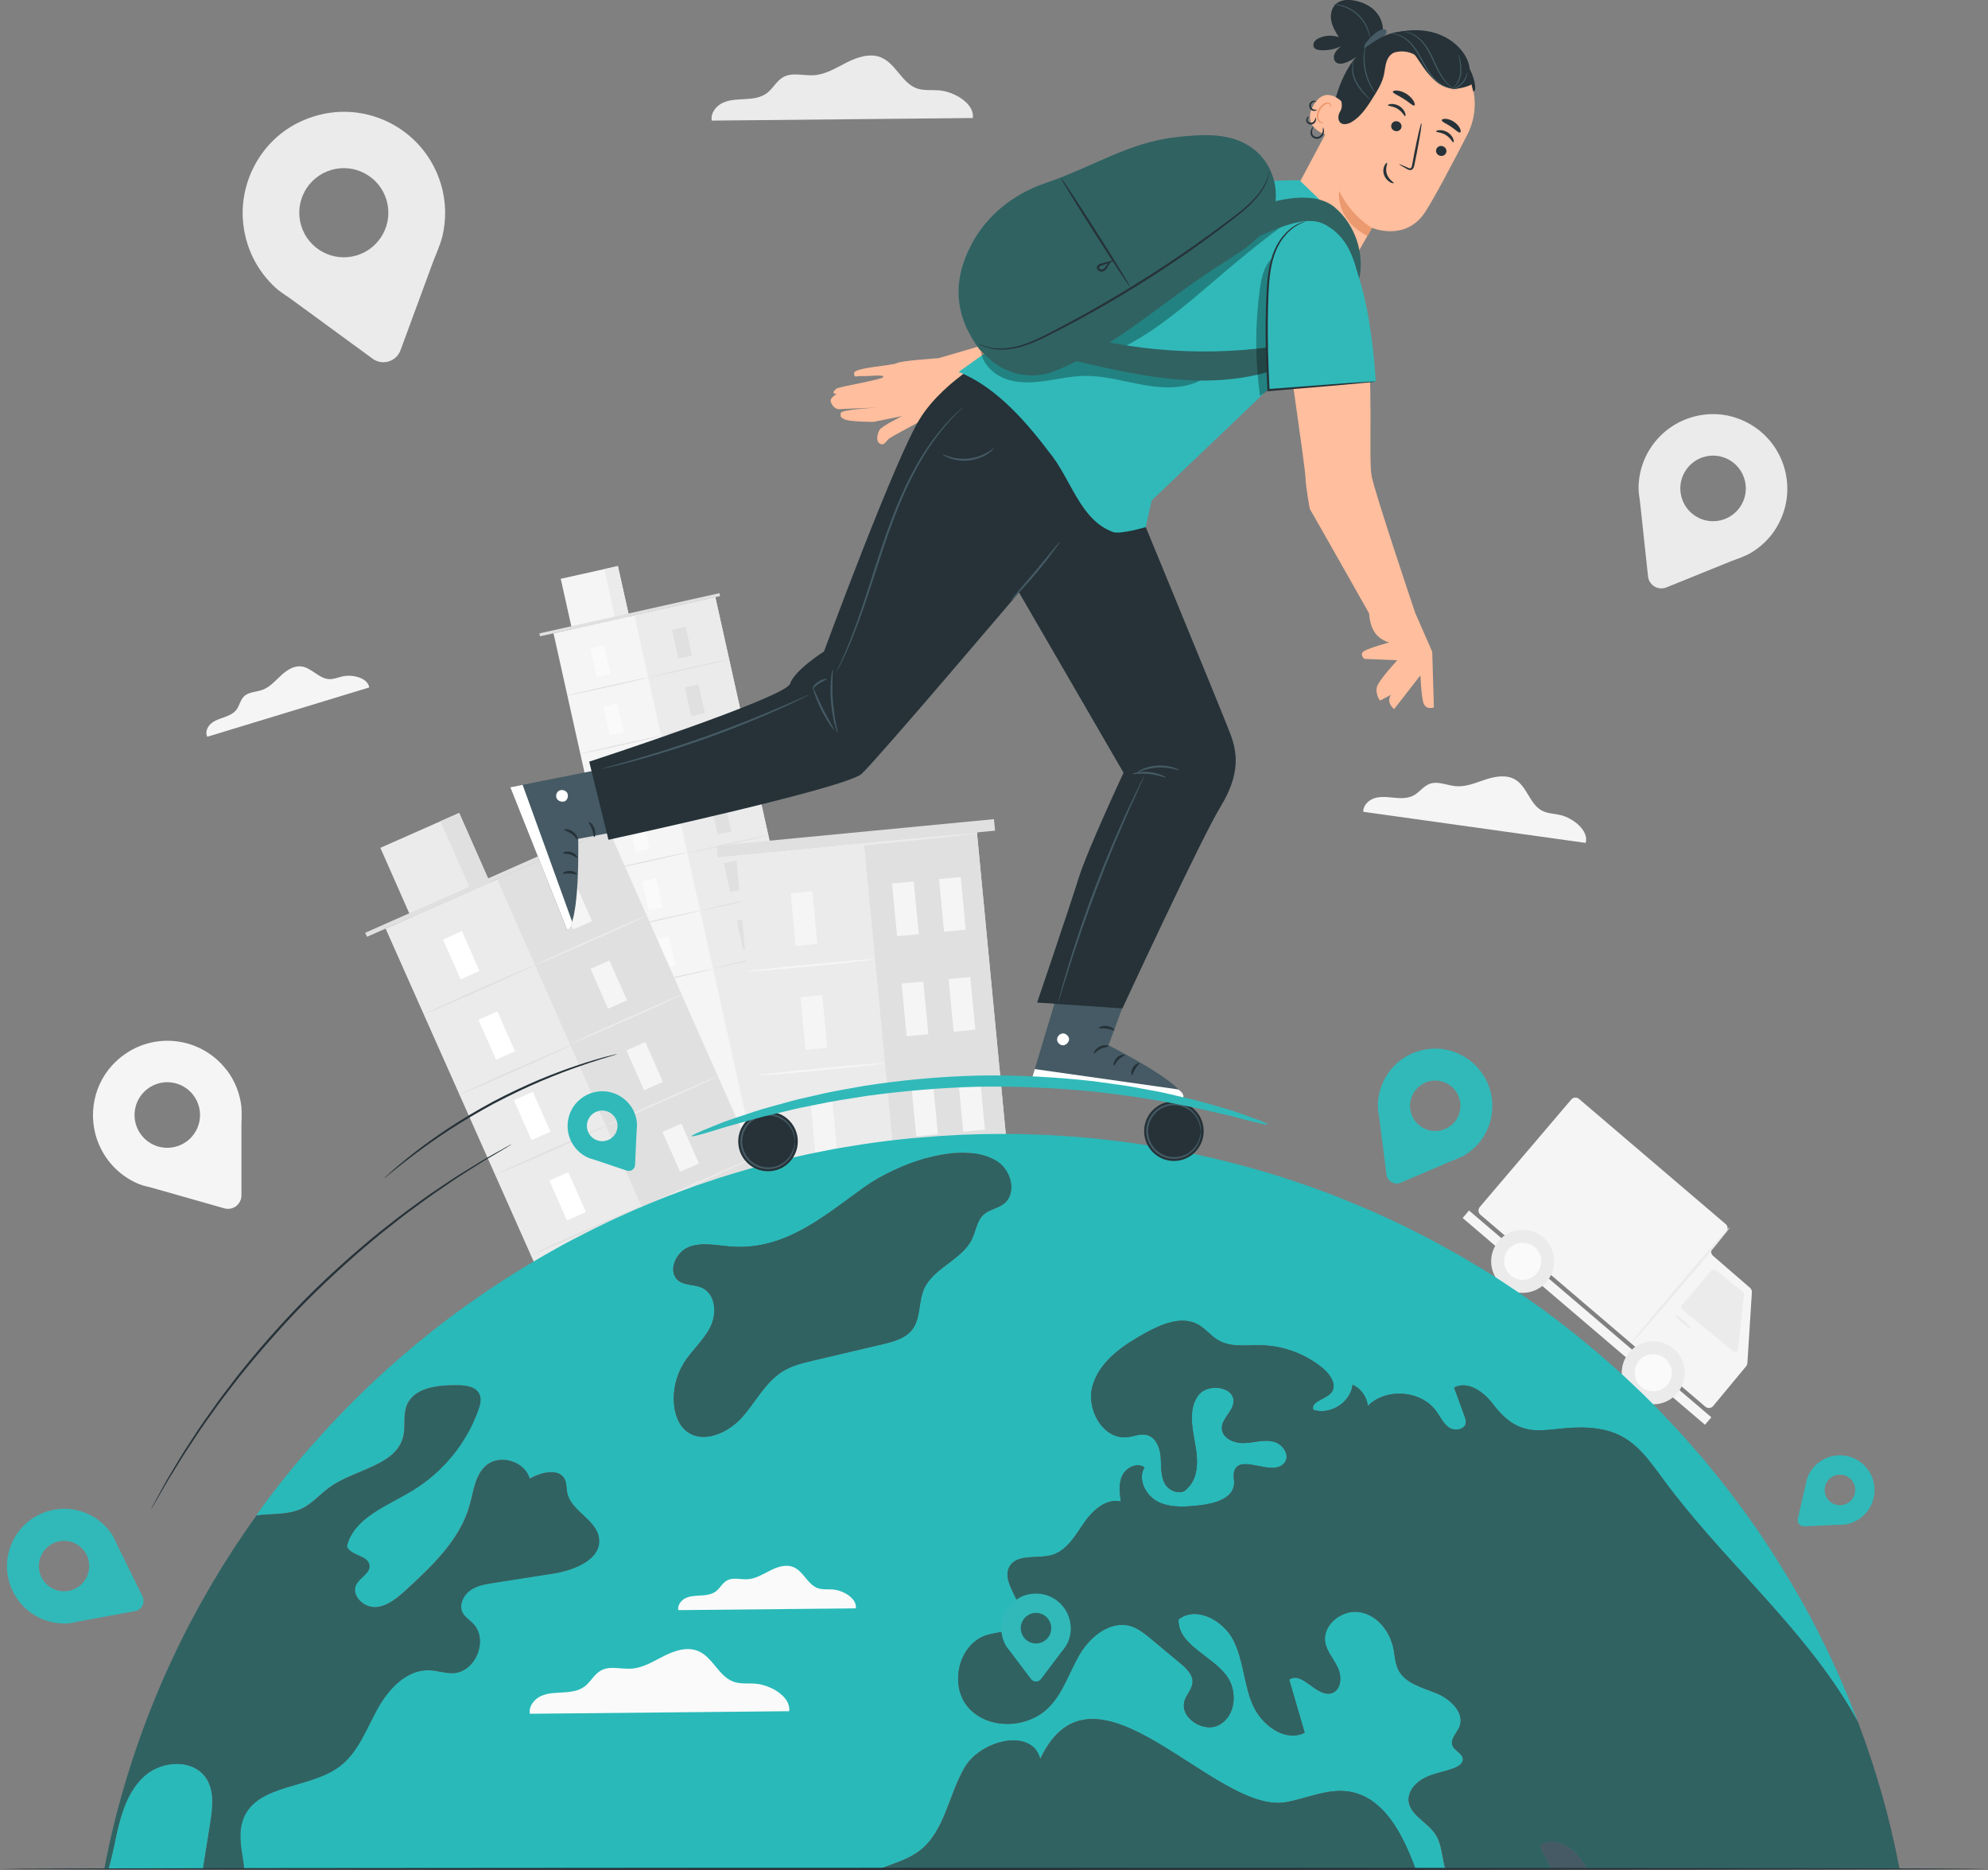 <svg width="151" height="142" viewBox="0 0 151 142" fill="none" xmlns="http://www.w3.org/2000/svg">
<rect x="0" y="0" width="151" height="142" fill="#808080" stroke="none"/>
<g clip-path="url(#clip0_1139_4350)">
<path d="M134.954 40.02C136.742 37.032 135.456 33.056 132.017 31.782C129.855 30.98 127.355 31.641 125.844 33.388C124.9 34.48 124.467 35.777 124.457 37.058V37.084C124.457 37.508 124.555 37.873 124.594 38.345L125.177 43.768C125.248 44.443 125.945 44.86 126.573 44.606L131.539 42.595C131.539 42.595 132.424 42.288 132.802 42.083L132.822 42.077C133.675 41.607 134.424 40.92 134.958 40.023L134.954 40.02ZM128.84 39.225C127.661 38.518 127.277 36.989 127.983 35.81C128.69 34.63 130.217 34.245 131.396 34.953C132.574 35.66 132.958 37.188 132.252 38.368C131.545 39.548 130.018 39.932 128.84 39.225Z" fill="#EBEBEB"/>
<path d="M54.336 45.35L42.043 48.091L50.722 87.081L63.014 84.339L54.336 45.35Z" fill="#F5F5F5"/>
<path d="M54.333 45.353L48.187 46.723L56.842 85.608L62.989 84.237L54.333 45.353Z" fill="#EBEBEB"/>
<path d="M46.934 42.984L42.592 43.952L43.444 47.779L47.785 46.81L46.934 42.984Z" fill="#F5F5F5"/>
<path d="M46.932 42.985L45.897 43.216L46.748 47.043L47.784 46.812L46.932 42.985Z" fill="#EBEBEB"/>
<path d="M41.019 48.318L40.97 48.096L54.645 45.042L54.694 45.267" fill="#E0E0E0"/>
<path d="M45.879 48.99L44.839 49.221L45.328 51.416L46.367 51.185L45.879 48.99Z" fill="#FAFAFA"/>
<path d="M49.243 51.446C49.25 51.469 47.876 51.795 46.18 52.173C44.483 52.551 43.103 52.841 43.096 52.815C43.09 52.792 44.464 52.466 46.16 52.088C47.856 51.71 49.237 51.42 49.243 51.446Z" fill="#E0E0E0"/>
<path d="M52.081 47.597L51.042 47.829L51.531 50.024L52.57 49.792L52.081 47.597Z" fill="#E0E0E0"/>
<path d="M55.44 50.061C55.446 50.084 54.072 50.41 52.376 50.788C50.68 51.166 49.299 51.456 49.292 51.43C49.286 51.407 50.66 51.081 52.356 50.703C54.053 50.325 55.433 50.035 55.44 50.061Z" fill="#E0E0E0"/>
<path d="M53.052 51.958L52.013 52.19L52.502 54.385L53.541 54.153L53.052 51.958Z" fill="#E0E0E0"/>
<path d="M56.413 54.422C56.42 54.445 55.046 54.77 53.35 55.148C51.653 55.527 50.273 55.817 50.266 55.791C50.26 55.768 51.634 55.442 53.33 55.064C55.026 54.686 56.407 54.396 56.413 54.422Z" fill="#E0E0E0"/>
<path d="M54.053 56.45L53.014 56.681L53.503 58.876L54.542 58.644L54.053 56.45Z" fill="#E0E0E0"/>
<path d="M57.413 58.913C57.419 58.935 56.045 59.261 54.349 59.639C52.653 60.017 51.272 60.307 51.266 60.281C51.259 60.258 52.633 59.933 54.33 59.554C56.026 59.176 57.407 58.886 57.413 58.913Z" fill="#E0E0E0"/>
<path d="M55.058 60.94L54.019 61.172L54.508 63.367L55.547 63.135L55.058 60.94Z" fill="#E0E0E0"/>
<path d="M58.413 63.403C58.419 63.426 57.045 63.752 55.349 64.13C53.652 64.508 52.272 64.798 52.265 64.772C52.259 64.749 53.633 64.423 55.329 64.045C57.025 63.667 58.406 63.377 58.413 63.403Z" fill="#E0E0E0"/>
<path d="M56.019 65.313L54.98 65.545L55.468 67.74L56.508 67.508L56.019 65.313Z" fill="#E0E0E0"/>
<path d="M59.383 67.767C59.389 67.79 58.015 68.116 56.319 68.494C54.622 68.872 53.242 69.162 53.235 69.136C53.229 69.113 54.603 68.787 56.299 68.409C57.996 68.031 59.376 67.741 59.383 67.767Z" fill="#E0E0E0"/>
<path d="M57.003 69.679L55.964 69.911L56.453 72.106L57.492 71.874L57.003 69.679Z" fill="#E0E0E0"/>
<path d="M57.983 74.129L56.943 74.361L57.432 76.556L58.471 76.324L57.983 74.129Z" fill="#E0E0E0"/>
<path d="M60.36 72.147C60.366 72.17 58.992 72.496 57.296 72.874C55.599 73.252 54.219 73.542 54.212 73.516C54.206 73.493 55.58 73.167 57.276 72.789C58.973 72.411 60.353 72.121 60.36 72.147Z" fill="#E0E0E0"/>
<path d="M46.869 53.407L45.83 53.639L46.319 55.834L47.358 55.602L46.869 53.407Z" fill="#FAFAFA"/>
<path d="M50.227 55.872C50.233 55.895 48.859 56.221 47.163 56.599C45.467 56.977 44.086 57.267 44.08 57.241C44.073 57.218 45.447 56.892 47.144 56.514C48.84 56.136 50.22 55.846 50.227 55.872Z" fill="#E0E0E0"/>
<path d="M47.857 57.831L46.817 58.063L47.306 60.258L48.346 60.026L47.857 57.831Z" fill="#FAFAFA"/>
<path d="M51.214 60.298C51.22 60.321 49.846 60.646 48.15 61.024C46.453 61.402 45.073 61.693 45.066 61.666C45.06 61.644 46.434 61.318 48.13 60.94C49.827 60.562 51.207 60.272 51.214 60.298Z" fill="#E0E0E0"/>
<path d="M48.842 62.259L47.803 62.491L48.292 64.686L49.331 64.454L48.842 62.259Z" fill="#FAFAFA"/>
<path d="M52.2 64.723C52.207 64.746 50.833 65.072 49.136 65.45C47.44 65.828 46.059 66.118 46.053 66.092C46.046 66.069 47.42 65.743 49.117 65.365C50.813 64.987 52.194 64.697 52.2 64.723Z" fill="#E0E0E0"/>
<path d="M49.82 66.695L48.781 66.926L49.269 69.121L50.309 68.889L49.82 66.695Z" fill="#FAFAFA"/>
<path d="M53.184 69.149C53.19 69.172 51.816 69.498 50.12 69.876C48.423 70.254 47.043 70.544 47.036 70.518C47.03 70.495 48.404 70.169 50.1 69.791C51.796 69.413 53.177 69.123 53.184 69.149Z" fill="#E0E0E0"/>
<path d="M50.814 71.111L49.774 71.343L50.263 73.537L51.303 73.305L50.814 71.111Z" fill="#FAFAFA"/>
<path d="M54.17 73.575C54.176 73.597 52.802 73.923 51.106 74.301C49.41 74.679 48.029 74.969 48.023 74.943C48.016 74.921 49.39 74.595 51.086 74.217C52.783 73.839 54.163 73.549 54.17 73.575Z" fill="#E0E0E0"/>
<path d="M51.798 75.535L50.759 75.767L51.248 77.962L52.287 77.73L51.798 75.535Z" fill="#FAFAFA"/>
<path d="M74.199 63.176L55.899 64.93L58.211 89.089L76.51 87.335L74.199 63.176Z" fill="#EBEBEB"/>
<path d="M74.201 63.177L65.621 63.999L67.933 88.158L76.512 87.336L74.201 63.177Z" fill="#E0E0E0"/>
<path d="M61.701 67.677L60.055 67.835L60.437 71.835L62.084 71.677L61.701 67.677Z" fill="#F5F5F5"/>
<path d="M63.195 83.337L61.549 83.495L61.931 87.495L63.578 87.337L63.195 83.337Z" fill="#F5F5F5"/>
<path d="M66.468 72.838C66.471 72.884 64.3 73.128 61.617 73.386C58.934 73.643 56.752 73.816 56.749 73.77C56.746 73.725 58.917 73.48 61.6 73.223C64.283 72.965 66.465 72.793 66.468 72.838Z" fill="#F5F5F5"/>
<path d="M62.453 75.567L60.806 75.724L61.189 79.724L62.835 79.567L62.453 75.567Z" fill="#F5F5F5"/>
<path d="M67.224 80.728C67.227 80.774 65.055 81.018 62.372 81.276C59.686 81.533 57.508 81.706 57.504 81.66C57.501 81.615 59.673 81.37 62.356 81.113C65.039 80.855 67.22 80.683 67.224 80.728Z" fill="#F5F5F5"/>
<path d="M69.403 66.935L67.757 67.093L68.139 71.093L69.786 70.935L69.403 66.935Z" fill="#F5F5F5"/>
<path d="M72.972 66.596L71.325 66.754L71.708 70.754L73.354 70.596L72.972 66.596Z" fill="#F5F5F5"/>
<path d="M70.13 74.532L68.483 74.69L68.866 78.69L70.513 78.532L70.13 74.532Z" fill="#F5F5F5"/>
<path d="M73.698 74.187L72.052 74.345L72.434 78.345L74.081 78.187L73.698 74.187Z" fill="#F5F5F5"/>
<path d="M70.856 82.123L69.21 82.281L69.592 86.281L71.239 86.123L70.856 82.123Z" fill="#F5F5F5"/>
<path d="M74.428 81.78L72.781 81.938L73.164 85.938L74.811 85.78L74.428 81.78Z" fill="#F5F5F5"/>
<path d="M75.497 62.203L54.446 64.221L54.529 65.094L75.581 63.076L75.497 62.203Z" fill="#E0E0E0"/>
<path d="M74.341 63.273C74.344 63.319 70.258 63.746 65.215 64.231C60.168 64.713 56.075 65.072 56.072 65.026C56.069 64.981 60.155 64.554 65.198 64.068C70.242 63.586 74.338 63.227 74.341 63.273Z" fill="#EBEBEB"/>
<path d="M58.152 89.795L41.201 97.29L29.288 70.511L46.238 63.016L58.152 89.795Z" fill="#EBEBEB"/>
<path d="M46.236 63.019L37.76 66.768L49.598 93.581L58.074 89.832L46.236 63.019Z" fill="#E0E0E0"/>
<path d="M34.877 61.733L28.891 64.381L31.221 69.66L37.207 67.013L34.877 61.733Z" fill="#EBEBEB"/>
<path d="M34.879 61.732L33.452 62.363L35.783 67.642L37.209 67.011L34.879 61.732Z" fill="#E0E0E0"/>
<path d="M46.597 62.491L27.739 70.831L27.875 71.138L46.733 62.798L46.597 62.491Z" fill="#E0E0E0"/>
<path d="M35.085 70.705L33.649 71.34L34.986 74.369L36.422 73.734L35.085 70.705Z" fill="white"/>
<path d="M40.641 73.281C40.654 73.314 38.769 74.178 36.431 75.214C34.09 76.25 32.182 77.062 32.169 77.029C32.156 76.997 34.041 76.133 36.382 75.097C38.723 74.06 40.631 73.249 40.644 73.281H40.641Z" fill="#E0E0E0"/>
<path d="M43.631 66.922L42.195 67.557L43.532 70.585L44.968 69.951L43.631 66.922Z" fill="#F5F5F5"/>
<path d="M49.191 69.501C49.204 69.534 47.319 70.397 44.981 71.433C42.64 72.47 40.732 73.281 40.719 73.249C40.706 73.216 42.592 72.353 44.933 71.316C47.274 70.28 49.182 69.468 49.195 69.501H49.191Z" fill="#EBEBEB"/>
<path d="M46.288 72.934L44.853 73.569L46.19 76.597L47.626 75.963L46.288 72.934Z" fill="#F5F5F5"/>
<path d="M51.845 75.51C51.858 75.543 49.973 76.407 47.635 77.443C45.294 78.479 43.386 79.291 43.373 79.258C43.36 79.226 45.245 78.362 47.586 77.326C49.927 76.289 51.835 75.478 51.849 75.51H51.845Z" fill="#EBEBEB"/>
<path d="M49.018 79.129L47.583 79.763L48.92 82.792L50.355 82.157L49.018 79.129Z" fill="#F5F5F5"/>
<path d="M54.58 81.706C54.593 81.739 52.708 82.602 50.37 83.638C48.029 84.675 46.121 85.486 46.108 85.454C46.095 85.421 47.98 84.558 50.321 83.521C52.662 82.485 54.57 81.673 54.583 81.706H54.58Z" fill="#EBEBEB"/>
<path d="M51.755 85.322L50.32 85.956L51.657 88.985L53.092 88.35L51.755 85.322Z" fill="#F5F5F5"/>
<path d="M57.315 87.898C57.328 87.93 55.443 88.794 53.105 89.83C50.764 90.867 48.856 91.678 48.843 91.646C48.83 91.613 50.715 90.749 53.057 89.713C55.398 88.677 57.306 87.865 57.319 87.898H57.315Z" fill="#EBEBEB"/>
<path d="M37.777 76.805L36.342 77.44L37.679 80.468L39.114 79.834L37.777 76.805Z" fill="white"/>
<path d="M43.337 79.385C43.35 79.418 41.465 80.282 39.127 81.318C36.786 82.354 34.878 83.166 34.865 83.133C34.852 83.101 36.737 82.237 39.079 81.201C41.42 80.164 43.328 79.353 43.341 79.385H43.337Z" fill="#E0E0E0"/>
<path d="M40.472 82.912L39.036 83.547L40.373 86.576L41.809 85.941L40.472 82.912Z" fill="white"/>
<path d="M46.033 85.49C46.046 85.522 44.161 86.386 41.823 87.422C39.482 88.458 37.574 89.27 37.561 89.237C37.548 89.205 39.433 88.341 41.774 87.305C44.115 86.268 46.023 85.457 46.036 85.49H46.033Z" fill="#E0E0E0"/>
<path d="M43.166 89.014L41.73 89.649L43.068 92.678L44.503 92.043L43.166 89.014Z" fill="white"/>
<path d="M48.726 91.59C48.739 91.623 46.854 92.487 44.516 93.523C42.175 94.559 40.267 95.371 40.254 95.338C40.241 95.305 42.126 94.442 44.467 93.406C46.808 92.369 48.716 91.558 48.729 91.59H48.726Z" fill="#E0E0E0"/>
<path d="M119.345 83.495L112.4 91.652C112.25 91.828 112.273 92.092 112.446 92.242L129.533 106.819C129.709 106.969 129.976 106.947 130.126 106.767L132.63 103.746C132.685 103.678 132.721 103.593 132.724 103.505L133.066 98.134C133.076 98.004 133.02 97.877 132.923 97.792L130.116 95.361C129.944 95.211 129.924 94.95 130.071 94.774L131.122 93.542C131.272 93.366 131.249 93.102 131.077 92.953L119.935 83.446C119.759 83.296 119.495 83.319 119.345 83.492V83.495Z" fill="#F5F5F5"/>
<path d="M129.989 96.482L127.759 99.099C127.671 99.2 127.687 99.353 127.788 99.438L131.617 102.589C131.764 102.71 131.985 102.619 132.008 102.43L132.464 98.32C132.474 98.239 132.441 98.157 132.376 98.108L130.321 96.449C130.22 96.368 130.074 96.381 129.989 96.482Z" fill="#EBEBEB"/>
<path d="M129.987 107.623L111.58 91.921L111.096 92.489L129.504 108.191L129.987 107.623Z" fill="#F5F5F5"/>
<path d="M117.477 97.332C116.62 98.34 115.11 98.46 114.103 97.603C113.097 96.746 112.977 95.234 113.833 94.227C114.689 93.22 116.2 93.099 117.206 93.956C118.212 94.813 118.333 96.326 117.477 97.332Z" fill="#EBEBEB"/>
<path d="M116.728 96.694C116.223 97.287 115.334 97.359 114.741 96.853C114.149 96.348 114.077 95.459 114.582 94.865C115.087 94.272 115.975 94.201 116.568 94.706C117.161 95.211 117.229 96.101 116.728 96.694Z" fill="#FAFAFA"/>
<path d="M123.891 102.003C123.845 101.964 125.483 99.963 127.55 97.535C129.618 95.107 131.331 93.171 131.376 93.21C131.422 93.249 129.784 95.25 127.716 97.678C125.649 100.106 123.936 102.042 123.891 102.003Z" fill="#EBEBEB"/>
<path d="M127.394 105.796C126.538 106.803 125.027 106.924 124.021 106.067C123.015 105.21 122.894 103.697 123.751 102.69C124.607 101.683 126.118 101.563 127.124 102.42C128.13 103.277 128.25 104.789 127.394 105.796Z" fill="#EBEBEB"/>
<path d="M126.645 105.157C126.14 105.751 125.251 105.822 124.659 105.317C124.066 104.812 123.995 103.922 124.499 103.329C125.004 102.736 125.893 102.664 126.486 103.169C127.078 103.675 127.15 104.564 126.645 105.157Z" fill="#FAFAFA"/>
<path d="M128.442 100.885C128.403 100.931 128.11 100.745 127.788 100.471C127.466 100.197 127.238 99.937 127.277 99.891C127.316 99.845 127.609 100.031 127.931 100.305C128.254 100.579 128.482 100.839 128.442 100.885Z" fill="#EBEBEB"/>
<path d="M17.231 81.279C15.131 78.499 10.966 78.206 8.498 80.92C6.945 82.628 6.623 85.196 7.675 87.249C8.332 88.533 9.371 89.423 10.553 89.912L10.579 89.922C10.973 90.081 11.347 90.127 11.797 90.267L17.039 91.756C17.69 91.942 18.338 91.45 18.338 90.772V85.408C18.338 85.408 18.38 84.469 18.335 84.042V84.023C18.221 83.058 17.863 82.107 17.234 81.272L17.231 81.279ZM14.206 86.656C13.109 87.484 11.549 87.269 10.722 86.171C9.895 85.072 10.11 83.511 11.207 82.683C12.305 81.852 13.864 82.071 14.691 83.169C15.518 84.267 15.303 85.828 14.206 86.656Z" fill="#F5F5F5"/>
<path d="M33.485 13.961C32.117 9.425 26.944 7.085 22.515 9.386C19.732 10.833 18.11 13.955 18.485 17.07C18.719 19.019 19.627 20.642 20.904 21.825H20.901L20.93 21.848C21.356 22.239 21.812 22.474 22.32 22.865L28.301 27.238C29.047 27.783 30.105 27.463 30.421 26.596L32.941 19.756C32.941 19.756 33.443 18.583 33.583 18.016L33.592 17.99C33.905 16.702 33.895 15.32 33.485 13.961ZM27.093 19.394C25.306 19.935 23.417 18.922 22.877 17.133C22.336 15.343 23.349 13.453 25.137 12.912C26.924 12.371 28.813 13.385 29.353 15.174C29.894 16.963 28.881 18.853 27.093 19.394Z" fill="#EBEBEB"/>
<path d="M73.889 8.965C74.042 7.864 72.485 6.955 71.316 6.86C70.76 6.815 70.18 6.899 69.653 6.717C68.51 6.319 68.051 4.84 66.937 4.367C66.104 4.015 65.143 4.328 64.332 4.735C63.522 5.143 62.724 5.654 61.819 5.713C61.034 5.762 60.178 5.472 59.491 5.856C58.979 6.143 58.709 6.733 58.237 7.082C57.775 7.424 57.172 7.496 56.599 7.525C56.026 7.558 55.434 7.561 54.909 7.802C54.389 8.04 53.955 8.594 54.063 9.158L73.889 8.962V8.965Z" fill="#EBEBEB"/>
<path d="M28.044 52.196C27.937 51.482 26.803 51.202 26.058 51.355C25.703 51.43 25.358 51.586 24.996 51.57C24.212 51.531 23.658 50.693 22.877 50.605C22.294 50.54 21.753 50.908 21.324 51.313C20.894 51.714 20.49 52.179 19.94 52.382C19.461 52.558 18.875 52.532 18.517 52.897C18.25 53.167 18.191 53.584 17.96 53.891C17.736 54.187 17.374 54.343 17.023 54.467C16.671 54.591 16.303 54.705 16.023 54.95C15.743 55.194 15.574 55.618 15.743 55.947L28.047 52.202L28.044 52.196Z" fill="#F5F5F5"/>
<path d="M120.439 64.01C120.71 63.091 119.502 62.119 118.518 61.891C118.049 61.781 117.548 61.781 117.121 61.556C116.2 61.07 115.998 59.753 115.109 59.209C114.445 58.802 113.589 58.948 112.846 59.19C112.107 59.434 111.362 59.766 110.583 59.701C109.909 59.643 109.219 59.287 108.584 59.525C108.112 59.705 107.809 60.17 107.363 60.408C106.927 60.64 106.406 60.623 105.914 60.578C105.423 60.532 104.918 60.461 104.443 60.597C103.967 60.734 103.531 61.148 103.55 61.644L120.436 64.006L120.439 64.01Z" fill="#F5F5F5"/>
<path d="M106.995 136.734C106.94 135.971 107.578 135.296 108.281 134.97C108.985 134.635 109.776 134.534 110.502 134.24C110.789 134.12 111.108 133.914 111.117 133.608C111.117 133.152 110.479 132.966 110.316 132.542C110.141 132.063 110.635 131.617 110.844 131.151C111.293 130.085 110.173 129.01 109.086 128.573C108.008 128.14 106.702 127.823 106.198 126.777C105.966 126.298 105.944 125.744 105.846 125.223C105.592 123.906 104.615 122.635 103.277 122.417C101.926 122.198 100.431 123.385 100.653 124.711C100.783 125.441 101.333 126.005 101.629 126.68C101.935 127.354 101.851 128.355 101.148 128.573C99.995 128.922 98.885 126.833 97.918 127.55C98.311 128.886 98.696 130.225 99.093 131.575C97.576 132.337 95.765 130.955 95.117 129.388C94.469 127.833 94.447 126.047 93.678 124.548C92.91 123.036 90.832 121.915 89.514 122.981C89.449 124.916 92.031 125.699 93.174 127.266C93.997 128.397 93.877 130.235 92.656 130.952C91.448 131.669 89.527 130.421 89.986 129.104C90.152 128.648 90.536 128.267 90.579 127.778C90.621 127.168 90.106 126.68 89.634 126.288C88.898 125.669 88.163 125.06 87.427 124.45C86.955 124.059 86.45 123.645 85.854 123.473C84.337 123.039 82.823 124.255 82.022 125.594C81.221 126.944 80.768 128.521 79.661 129.642C78.069 131.275 75.047 131.372 73.553 129.665C72.049 127.957 72.817 124.76 75.025 124.141C75.858 123.913 76.913 123.936 77.353 123.206C78.121 121.912 75.923 120.259 76.682 118.953C77.265 117.952 78.802 118.408 79.922 118.073C81.032 117.737 81.657 116.626 82.315 115.668C82.963 114.722 83.985 113.764 85.128 114.015C85.04 113.35 84.952 112.633 85.249 112.037C85.545 111.428 86.378 111.036 86.929 111.428C86.369 112.34 87.039 113.614 88.016 114.071C88.993 114.527 90.136 114.419 91.213 114.299C92.291 114.168 93.642 113.777 93.73 112.712C93.763 112.363 93.633 111.995 93.763 111.669C94.235 110.398 96.609 112.148 97.52 111.124C98.048 110.59 97.465 109.645 96.729 109.472C96.003 109.286 95.248 109.56 94.499 109.58C93.753 109.612 92.841 109.221 92.806 108.481C92.773 107.751 93.597 107.23 93.685 106.513C93.828 105.294 91.741 104.978 91.005 105.969C90.279 106.96 90.533 108.319 90.751 109.524C90.982 110.73 91.093 112.158 90.191 113.005C89.807 113.582 88.807 113.275 88.478 112.669C88.137 112.06 88.215 111.32 88.159 110.636C88.104 109.938 87.798 109.156 87.117 108.97C86.645 108.84 86.141 109.068 85.656 109.133C83.744 109.361 82.416 106.914 83.018 105.108C83.611 103.293 85.346 102.126 87.026 101.204C88.257 100.53 89.784 99.897 91.002 100.585C91.572 100.901 91.969 101.445 92.529 101.771C93.496 102.335 94.694 102.13 95.801 102.153C97.546 102.195 99.272 102.86 100.578 103.991C101.073 104.437 101.535 105.177 101.151 105.708C100.734 106.275 99.536 106.392 99.744 107.057C101.04 107.481 102.59 106.493 102.733 105.154C103.371 105.438 103.83 106.08 103.886 106.764C105.279 105.359 107.962 105.568 109.105 107.188C109.411 107.611 109.633 108.123 110.072 108.416C110.512 108.7 111.28 108.556 111.336 108.045C111.358 107.882 111.303 107.719 111.248 107.566C110.984 106.826 110.71 106.099 110.447 105.369C111.469 104.825 112.677 105.672 113.367 106.588C115.936 109.994 117.773 107.947 121.397 108.501C123.845 108.869 124.923 110.427 126.307 112.307C130.546 118.092 136.149 122.837 140.005 128.883C140.412 129.515 140.783 130.154 141.134 130.809C141.069 130.646 141.014 130.483 140.949 130.32C139.432 126.373 137.556 122.599 135.345 119.041C134.873 118.278 134.388 117.528 133.896 116.789C133.59 116.332 133.271 115.863 132.952 115.42C132.545 114.833 132.119 114.266 131.689 113.702C131.347 113.246 131.008 112.8 130.657 112.363C130.416 112.06 130.162 111.753 129.911 111.45C129.647 111.102 129.361 110.766 129.055 110.427L128.133 109.371C128.045 109.264 127.948 109.153 127.837 109.045C127.518 108.677 127.179 108.315 126.837 107.957C126.815 107.914 126.782 107.882 126.74 107.849C126.652 107.751 126.554 107.654 126.453 107.556C126.18 107.253 125.883 106.956 125.597 106.663C125.125 106.184 124.64 105.705 124.148 105.249C123.741 104.848 123.324 104.466 122.894 104.085C122.52 103.749 122.149 103.41 121.761 103.085C121.387 102.759 121.016 102.443 120.628 102.126C120.166 101.735 119.694 101.354 119.212 100.973H119.202C117.874 99.917 116.5 98.916 115.093 97.981C114.741 97.743 114.399 97.512 114.048 97.284C113.696 97.046 113.335 96.827 112.983 96.609C112.622 96.391 112.27 96.162 111.905 95.957C111.544 95.729 111.179 95.52 110.818 95.315C110.522 95.142 110.235 94.98 109.939 94.826C109.786 94.729 109.642 94.654 109.489 94.575C108.864 94.227 108.226 93.891 107.588 93.575C107.269 93.412 106.95 93.249 106.621 93.096C106.214 92.891 105.797 92.695 105.38 92.509C105.325 92.477 105.26 92.444 105.195 92.421C104.82 92.249 104.449 92.073 104.062 91.91C103.524 91.681 102.984 91.453 102.447 91.235C101.831 90.984 101.216 90.733 100.591 90.505C99.897 90.244 99.207 89.993 98.504 89.765C97.8 89.527 97.087 89.296 96.371 89.081C95.658 88.862 94.942 88.667 94.219 88.471C92.793 88.09 91.341 87.754 89.879 87.461C89.856 87.451 89.823 87.451 89.8 87.438C89.24 87.331 88.68 87.22 88.12 87.135C88.078 87.125 88.042 87.112 88.01 87.112C87.769 87.07 87.515 87.024 87.264 86.992C86.219 86.819 85.167 86.676 84.099 86.558C83.979 86.535 83.845 86.526 83.715 86.516C83.409 86.474 83.1 86.451 82.78 86.418C82.077 86.353 81.374 86.298 80.661 86.255C79.925 86.2 79.179 86.167 78.43 86.148C77.652 86.115 76.871 86.105 76.089 86.105C74.025 86.105 71.98 86.193 69.958 86.376C69.477 86.408 69.004 86.451 68.529 86.506C68.034 86.562 67.539 86.614 67.047 86.679C66.556 86.744 66.058 86.809 65.576 86.884C65.081 86.959 64.599 87.037 64.104 87.122C63.687 87.187 63.258 87.262 62.841 87.35C61.809 87.546 60.786 87.764 59.777 88.002C59.305 88.11 58.833 88.23 58.361 88.361C57.888 88.481 57.416 88.612 56.954 88.742C56.176 88.96 55.417 89.198 54.658 89.436H54.649C54.033 89.641 53.408 89.85 52.803 90.055C52.793 90.055 52.77 90.065 52.757 90.078C52.132 90.296 51.526 90.525 50.911 90.762C50.878 90.772 50.846 90.785 50.813 90.795C50.253 91.013 49.693 91.242 49.143 91.47C48.449 91.753 47.769 92.056 47.098 92.363C46.528 92.623 45.968 92.884 45.418 93.158C44.825 93.451 44.233 93.744 43.65 94.051C43.627 94.061 43.604 94.073 43.585 94.083C43.025 94.377 42.465 94.68 41.914 94.996C41.345 95.312 40.785 95.638 40.221 95.987H40.212C39.684 96.303 39.17 96.619 38.652 96.945C38.453 97.065 38.268 97.196 38.069 97.326C37.519 97.675 36.991 98.033 36.454 98.401C35.796 98.848 35.158 99.314 34.52 99.783C33.96 100.197 33.41 100.621 32.873 101.044C29.763 103.502 26.862 106.21 24.238 109.146C23.303 110.17 22.424 111.212 21.568 112.278C20.842 113.191 20.138 114.116 19.471 115.074C19.647 115.052 19.823 115.032 19.998 115.019C20.988 114.944 22.03 114.977 22.919 114.553C23.743 114.152 24.326 113.422 25.071 112.901C26.983 111.551 30.115 111.3 30.629 109.039C30.805 108.276 30.597 107.452 30.883 106.722C31.42 105.363 33.257 105.167 34.728 105.187C35.354 105.187 36.09 105.275 36.376 105.819C36.584 106.2 36.464 106.679 36.311 107.08C35.409 109.625 33.586 111.822 31.267 113.213C29.356 114.367 26.862 115.257 26.334 117.411C26.598 118.141 27.94 118.086 28.047 118.848C28.125 119.458 27.334 119.774 27.048 120.318C26.631 121.113 27.585 122.081 28.497 122.036C29.408 121.993 30.167 121.338 30.838 120.729C32.837 118.891 34.934 116.912 35.66 114.302C35.966 113.227 36.077 111.962 36.956 111.245C38.001 110.398 39.866 110.984 40.218 112.278C41.087 111.799 42.435 111.441 42.888 112.334C43.041 112.65 42.999 113.018 43.074 113.357C43.36 114.748 45.281 115.381 45.48 116.782C45.711 118.402 43.611 119.239 41.976 119.49C40.492 119.718 39.01 119.947 37.529 120.188C36.881 120.285 36.21 120.393 35.682 120.774C35.155 121.165 34.826 121.905 35.132 122.482C35.308 122.798 35.65 123.003 35.901 123.264C37.131 124.483 36.119 126.996 34.383 127.048C33.791 127.071 33.208 126.852 32.615 126.829C30.857 126.755 29.463 128.286 28.627 129.821C27.793 131.356 27.165 133.106 25.758 134.149C23.495 135.834 19.595 135.443 18.497 138.031C18.058 139.073 18.289 140.25 18.465 141.371C18.494 141.547 18.517 141.73 18.536 141.912H66.826C67.832 141.514 68.923 141.218 69.782 140.579C71.759 139.113 72.023 136.313 73.27 134.201C74.517 132.089 78.421 131.197 78.997 133.576C83.126 124.825 92.249 137.825 97.673 136.848C99.249 136.564 100.789 135.814 102.375 136.033C105.107 136.411 106.546 139.324 107.5 141.912H109.766C109.506 141.009 109.519 140.012 108.988 139.24C108.373 138.337 107.067 137.815 106.979 136.727L106.995 136.734ZM70.17 97.903C69.743 98.887 69.936 100.112 69.281 100.966C68.76 101.641 67.858 101.882 67.025 102.078C65.276 102.488 63.528 102.902 61.776 103.313C60.998 103.495 60.207 103.684 59.52 104.092C58.146 104.906 57.413 106.441 56.352 107.631C55.29 108.82 53.389 109.668 52.135 108.677C51.533 108.201 51.262 107.416 51.194 106.653C51.096 105.561 51.36 104.44 51.94 103.505C52.539 102.54 53.45 101.781 53.955 100.767C54.463 99.754 54.359 98.268 53.32 97.792C52.76 97.535 52.054 97.636 51.556 97.271C50.66 96.619 51.301 95.074 52.34 94.686C53.379 94.295 54.531 94.598 55.642 94.67C59.666 94.924 62.623 92.314 65.647 90.15C67.998 88.465 73.009 86.474 75.734 88.194C76.822 88.882 77.245 90.648 76.223 91.424C75.764 91.773 75.132 91.848 74.706 92.232C74.194 92.695 74.123 93.451 73.83 94.07C73.068 95.683 70.873 96.267 70.163 97.906L70.17 97.903Z" fill="#29B9B9"/>
<g opacity="0.3">
<path d="M69.281 100.966C69.939 100.112 69.747 98.887 70.17 97.903C70.877 96.267 73.074 95.68 73.836 94.067C74.129 93.448 74.201 92.688 74.712 92.229C75.139 91.844 75.77 91.766 76.23 91.421C77.252 90.645 76.829 88.879 75.741 88.191C73.019 86.47 68.008 88.458 65.654 90.146C62.629 92.314 59.669 94.921 55.648 94.667C54.538 94.598 53.385 94.295 52.347 94.683C51.308 95.074 50.667 96.615 51.562 97.267C52.06 97.629 52.767 97.528 53.327 97.789C54.365 98.264 54.466 99.751 53.962 100.764C53.457 101.778 52.542 102.537 51.946 103.502C51.367 104.437 51.1 105.558 51.201 106.65C51.269 107.409 51.539 108.198 52.142 108.674C53.395 109.664 55.297 108.817 56.358 107.628C57.42 106.438 58.149 104.903 59.526 104.088C60.213 103.681 61.004 103.495 61.783 103.309C63.531 102.899 65.28 102.485 67.031 102.074C67.865 101.879 68.767 101.638 69.288 100.963L69.281 100.966Z" fill="black"/>
<path d="M102.391 136.036C100.806 135.818 99.266 136.567 97.69 136.851C92.265 137.828 83.142 124.832 79.013 133.579C78.437 131.2 74.533 132.093 73.286 134.204C72.039 136.316 71.775 139.116 69.799 140.582C68.939 141.221 67.848 141.518 66.842 141.915H107.519C106.565 139.328 105.123 136.414 102.394 136.036H102.391Z" fill="black"/>
<path d="M45.493 116.785C45.294 115.381 43.373 114.752 43.087 113.36C43.008 113.021 43.054 112.653 42.901 112.337C42.452 111.444 41.1 111.802 40.231 112.281C39.88 110.988 38.014 110.401 36.969 111.248C36.09 111.965 35.979 113.227 35.673 114.305C34.947 116.916 32.85 118.894 30.851 120.732C30.18 121.341 29.421 121.993 28.509 122.039C27.598 122.081 26.641 121.113 27.061 120.321C27.347 119.777 28.138 119.461 28.06 118.852C27.95 118.089 26.611 118.144 26.348 117.414C26.875 115.26 29.369 114.37 31.28 113.217C33.599 111.825 35.422 109.629 36.324 107.083C36.477 106.679 36.597 106.203 36.389 105.822C36.102 105.278 35.367 105.19 34.742 105.19C33.27 105.167 31.437 105.363 30.896 106.725C30.61 107.455 30.818 108.279 30.642 109.042C30.125 111.304 26.995 111.555 25.084 112.904C24.339 113.425 23.756 114.155 22.932 114.556C22.043 114.98 20.998 114.947 20.011 115.022C19.836 115.032 19.66 115.055 19.484 115.078C18.882 115.909 18.299 116.759 17.735 117.62C17.175 118.48 16.632 119.357 16.111 120.243C13.649 124.408 11.627 128.857 10.09 133.533C9.553 135.159 9.078 136.812 8.664 138.49C8.387 139.621 8.14 140.762 7.922 141.915H8.251C8.472 141.162 8.632 140.403 8.772 139.745C8.808 139.579 8.84 139.419 8.873 139.266C9.234 137.623 9.775 135.906 11.057 134.807C12.353 133.709 14.593 133.579 15.593 134.948C16.306 135.925 16.143 137.265 15.954 138.461C15.772 139.611 15.59 140.765 15.404 141.915H18.553C18.533 141.733 18.51 141.554 18.481 141.374C18.305 140.253 18.074 139.08 18.514 138.034C19.611 135.446 23.512 135.837 25.774 134.152C27.181 133.11 27.806 131.356 28.643 129.824C29.477 128.29 30.873 126.758 32.632 126.833C33.224 126.856 33.807 127.071 34.4 127.051C36.135 126.996 37.144 124.483 35.917 123.267C35.663 123.007 35.324 122.801 35.148 122.485C34.842 121.908 35.171 121.169 35.699 120.778C36.226 120.396 36.897 120.289 37.545 120.191C39.026 119.953 40.511 119.722 41.993 119.494C43.63 119.243 45.727 118.405 45.496 116.785H45.493Z" fill="#306262"/>
<path d="M142.896 136.111C142.639 135.215 142.362 134.325 142.072 133.442C141.779 132.559 141.47 131.685 141.141 130.815V130.805C140.789 130.154 140.415 129.512 140.011 128.879C136.156 122.834 130.552 118.089 126.313 112.304C124.929 110.424 123.851 108.866 121.403 108.498C117.779 107.944 115.943 109.987 113.374 106.585C112.683 105.672 111.472 104.822 110.453 105.366C110.717 106.096 110.99 106.823 111.254 107.562C111.309 107.716 111.365 107.879 111.342 108.041C111.287 108.553 110.518 108.693 110.079 108.413C109.639 108.12 109.421 107.608 109.112 107.184C107.969 105.565 105.289 105.356 103.892 106.761C103.837 106.076 103.375 105.434 102.74 105.151C102.596 106.49 101.046 107.478 99.751 107.054C99.542 106.389 100.74 106.272 101.157 105.705C101.541 105.17 101.079 104.431 100.584 103.987C99.278 102.856 97.553 102.192 95.808 102.149C94.697 102.126 93.499 102.335 92.535 101.768C91.975 101.442 91.578 100.898 91.008 100.582C89.787 99.897 88.263 100.526 87.033 101.201C85.353 102.126 83.617 103.29 83.025 105.105C82.422 106.911 83.751 109.358 85.662 109.13C86.144 109.065 86.652 108.837 87.124 108.967C87.804 109.153 88.114 109.935 88.166 110.632C88.221 111.317 88.143 112.057 88.485 112.666C88.814 113.275 89.813 113.578 90.198 113.002C91.099 112.154 90.989 110.727 90.758 109.521C90.539 108.315 90.285 106.953 91.011 105.965C91.747 104.975 93.835 105.291 93.691 106.51C93.603 107.227 92.779 107.748 92.812 108.478C92.845 109.218 93.756 109.609 94.505 109.576C95.251 109.554 96.01 109.283 96.736 109.469C97.471 109.642 98.054 110.59 97.527 111.121C96.615 112.145 94.242 110.391 93.769 111.665C93.639 111.991 93.769 112.363 93.737 112.708C93.649 113.774 92.298 114.165 91.22 114.295C90.142 114.416 89.003 114.524 88.022 114.067C87.046 113.611 86.375 112.337 86.935 111.424C86.385 111.033 85.551 111.424 85.255 112.034C84.959 112.63 85.046 113.35 85.135 114.012C83.992 113.761 82.969 114.719 82.321 115.664C81.664 116.622 81.035 117.73 79.928 118.069C78.808 118.405 77.271 117.949 76.688 118.949C75.93 120.256 78.128 121.908 77.359 123.202C76.92 123.932 75.865 123.909 75.031 124.138C72.823 124.757 72.055 127.954 73.559 129.661C75.054 131.369 78.076 131.271 79.668 129.639C80.778 128.518 81.227 126.94 82.028 125.591C82.829 124.255 84.347 123.036 85.861 123.469C86.453 123.642 86.958 124.056 87.433 124.447C88.169 125.057 88.905 125.666 89.641 126.285C90.113 126.676 90.631 127.165 90.585 127.775C90.543 128.263 90.155 128.645 89.992 129.101C89.53 130.418 91.454 131.669 92.662 130.949C93.883 130.232 94.004 128.394 93.18 127.263C92.037 125.695 89.455 124.913 89.52 122.977C90.839 121.912 92.913 123.033 93.685 124.545C94.453 126.047 94.476 127.83 95.124 129.384C95.772 130.952 97.585 132.331 99.099 131.571C98.702 130.222 98.318 128.886 97.924 127.546C98.891 126.829 100.001 128.918 101.154 128.57C101.857 128.351 101.945 127.351 101.636 126.676C101.34 126.002 100.789 125.438 100.659 124.708C100.441 123.381 101.932 122.195 103.283 122.414C104.622 122.632 105.602 123.903 105.852 125.22C105.95 125.741 105.973 126.295 106.204 126.774C106.709 127.817 108.018 128.133 109.092 128.57C110.18 129.006 111.3 130.082 110.85 131.148C110.642 131.617 110.147 132.06 110.323 132.539C110.489 132.963 111.124 133.149 111.124 133.605C111.114 133.908 110.795 134.117 110.508 134.237C109.782 134.53 108.991 134.628 108.288 134.967C107.585 135.293 106.946 135.968 107.002 136.73C107.09 137.819 108.395 138.34 109.011 139.243C109.541 140.012 109.528 141.009 109.789 141.915H117.831C117.541 141.335 117.258 140.762 116.965 140.178C117.613 139.634 118.645 139.862 119.316 140.397C119.83 140.814 120.192 141.377 120.582 141.915H144.276C143.902 139.953 143.443 138.014 142.899 136.111H142.896Z" fill="black"/>
</g>
<path d="M73.836 94.067C74.129 93.448 74.201 92.688 74.712 92.229C75.139 91.844 75.77 91.766 76.23 91.421C77.252 90.645 76.829 88.879 75.741 88.191C73.019 86.47 68.008 88.458 65.654 90.146C62.629 92.314 59.669 94.921 55.648 94.667C54.538 94.598 53.385 94.295 52.347 94.683C51.308 95.074 50.667 96.615 51.562 97.267C52.06 97.629 52.767 97.528 53.327 97.789C54.365 98.264 54.466 99.751 53.962 100.764C53.457 101.778 52.542 102.537 51.946 103.502C51.367 104.437 51.1 105.558 51.201 106.65C51.269 107.409 51.539 108.198 52.142 108.674C53.395 109.664 55.297 108.817 56.358 107.628C57.42 106.438 58.149 104.903 59.526 104.088C60.213 103.681 61.004 103.495 61.783 103.309C63.531 102.899 65.28 102.485 67.031 102.074C67.865 101.879 68.767 101.638 69.288 100.963C69.945 100.109 69.753 98.884 70.177 97.9C70.883 96.263 73.081 95.677 73.843 94.064L73.836 94.067Z" fill="#306262"/>
<path d="M102.391 136.036C100.806 135.818 99.266 136.567 97.69 136.851C92.265 137.829 83.142 124.832 79.013 133.579C78.437 131.2 74.533 132.093 73.286 134.205C72.039 136.316 71.775 139.116 69.799 140.582C68.939 141.221 67.848 141.518 66.842 141.915H107.519C106.565 139.328 105.123 136.414 102.394 136.036H102.391Z" fill="#306262"/>
<path d="M142.069 133.445C141.776 132.562 141.466 131.689 141.137 130.818V130.809C140.786 130.157 140.411 129.515 140.008 128.883C136.152 122.837 130.549 118.092 126.31 112.307C124.926 110.427 123.848 108.869 121.4 108.501C117.776 107.947 115.939 109.99 113.37 106.588C112.68 105.675 111.469 104.825 110.45 105.369C110.713 106.099 110.987 106.826 111.251 107.566C111.306 107.719 111.361 107.882 111.339 108.045C111.283 108.556 110.515 108.697 110.075 108.416C109.636 108.123 109.418 107.611 109.108 107.188C107.965 105.568 105.286 105.359 103.889 106.764C103.833 106.08 103.371 105.438 102.736 105.154C102.593 106.493 101.043 107.481 99.747 107.057C99.539 106.392 100.737 106.275 101.154 105.708C101.538 105.174 101.076 104.434 100.581 103.991C99.275 102.86 97.549 102.195 95.804 102.153C94.694 102.13 93.496 102.338 92.532 101.771C91.972 101.445 91.575 100.901 91.005 100.585C89.784 99.901 88.26 100.53 87.029 101.204C85.349 102.13 83.614 103.293 83.021 105.108C82.419 106.914 83.747 109.361 85.659 109.133C86.14 109.068 86.648 108.84 87.121 108.97C87.801 109.156 88.11 109.938 88.162 110.636C88.218 111.32 88.14 112.06 88.481 112.669C88.81 113.279 89.81 113.582 90.194 113.005C91.096 112.158 90.985 110.73 90.754 109.524C90.536 108.319 90.282 106.956 91.008 105.969C91.744 104.978 93.831 105.294 93.688 106.513C93.6 107.23 92.776 107.751 92.809 108.481C92.841 109.221 93.753 109.612 94.502 109.58C95.247 109.557 96.006 109.286 96.732 109.472C97.468 109.645 98.051 110.593 97.523 111.124C96.612 112.148 94.238 110.394 93.766 111.669C93.636 111.995 93.766 112.366 93.733 112.712C93.645 113.777 92.294 114.168 91.216 114.299C90.139 114.419 88.999 114.527 88.019 114.071C87.042 113.614 86.372 112.34 86.932 111.428C86.381 111.036 85.548 111.428 85.251 112.037C84.955 112.633 85.043 113.354 85.131 114.015C83.988 113.764 82.966 114.722 82.318 115.667C81.66 116.626 81.032 117.734 79.925 118.073C78.805 118.408 77.268 117.952 76.685 118.953C75.926 120.259 78.124 121.912 77.356 123.205C76.916 123.935 75.861 123.913 75.028 124.141C72.82 124.76 72.052 127.957 73.556 129.665C75.05 131.372 78.072 131.275 79.664 129.642C80.775 128.521 81.224 126.944 82.025 125.594C82.826 124.258 84.343 123.039 85.857 123.473C86.45 123.645 86.954 124.059 87.43 124.45C88.166 125.06 88.901 125.669 89.637 126.288C90.109 126.68 90.627 127.168 90.582 127.778C90.539 128.267 90.152 128.648 89.989 129.104C89.527 130.421 91.451 131.672 92.659 130.952C93.88 130.235 94 128.397 93.177 127.266C92.034 125.699 89.452 124.916 89.517 122.981C90.835 121.915 92.91 123.036 93.681 124.548C94.45 126.051 94.472 127.833 95.12 129.388C95.768 130.955 97.582 132.334 99.096 131.575C98.699 130.225 98.315 128.889 97.921 127.55C98.888 126.833 99.998 128.922 101.151 128.573C101.854 128.355 101.942 127.354 101.632 126.68C101.336 126.005 100.786 125.441 100.656 124.711C100.437 123.385 101.929 122.198 103.28 122.417C104.618 122.635 105.598 123.906 105.849 125.223C105.947 125.744 105.969 126.298 106.201 126.777C106.705 127.82 108.014 128.136 109.089 128.573C110.176 129.01 111.296 130.085 110.847 131.151C110.639 131.62 110.144 132.063 110.319 132.542C110.485 132.966 111.12 133.152 111.12 133.608C111.111 133.911 110.792 134.12 110.505 134.24C109.779 134.534 108.988 134.631 108.284 134.97C107.581 135.296 106.943 135.971 106.998 136.733C107.086 137.822 108.392 138.343 109.007 139.246C109.538 140.015 109.525 141.013 109.785 141.919H117.828C117.538 141.338 117.255 140.765 116.962 140.181C117.61 139.637 118.642 139.865 119.312 140.4C119.827 140.817 120.188 141.381 120.579 141.919H144.273C143.898 139.957 143.439 138.018 142.896 136.114C142.638 135.218 142.362 134.328 142.072 133.445H142.069Z" fill="#306262"/>
<path d="M119.309 140.397C118.639 139.862 117.606 139.634 116.958 140.178C117.252 140.758 117.538 141.335 117.825 141.915H120.576C120.185 141.378 119.824 140.814 119.309 140.397Z" fill="#455A64"/>
<path d="M18.514 138.037C19.611 135.45 23.512 135.841 25.775 134.156C27.181 133.113 27.806 131.359 28.643 129.828C29.477 128.293 30.873 126.761 32.632 126.836C33.224 126.859 33.807 127.074 34.4 127.054C36.135 126.999 37.145 124.486 35.917 123.271C35.663 123.01 35.325 122.805 35.149 122.489C34.843 121.912 35.172 121.172 35.699 120.781C36.226 120.4 36.897 120.292 37.545 120.194C39.027 119.956 40.511 119.725 41.993 119.497C43.63 119.246 45.727 118.408 45.496 116.789C45.298 115.384 43.377 114.755 43.09 113.363C43.012 113.025 43.057 112.656 42.904 112.34C42.455 111.447 41.104 111.806 40.234 112.285C39.883 110.991 38.017 110.404 36.972 111.252C36.093 111.969 35.982 113.23 35.676 114.309C34.95 116.919 32.853 118.897 30.854 120.735C30.183 121.345 29.425 121.996 28.513 122.042C27.601 122.084 26.644 121.117 27.064 120.325C27.351 119.78 28.142 119.464 28.064 118.855C27.953 118.092 26.615 118.148 26.351 117.418C26.878 115.263 29.372 114.374 31.284 113.22C33.602 111.828 35.425 109.632 36.327 107.087C36.48 106.683 36.601 106.207 36.392 105.825C36.106 105.281 35.37 105.193 34.745 105.193C33.273 105.17 31.44 105.366 30.9 106.728C30.613 107.458 30.821 108.283 30.646 109.045C30.128 111.307 26.999 111.558 25.088 112.907C24.342 113.429 23.759 114.159 22.935 114.559C22.047 114.983 21.001 114.951 20.015 115.026C19.839 115.035 19.663 115.058 19.487 115.081C18.885 115.912 18.302 116.763 17.739 117.623C17.179 118.483 16.635 119.36 16.114 120.246C13.653 124.411 11.631 128.86 10.094 133.536C9.557 135.163 9.081 136.815 8.668 138.493C8.391 139.624 8.143 140.765 7.925 141.919H8.254C8.476 141.166 8.635 140.406 8.775 139.748C8.811 139.582 8.843 139.422 8.876 139.269C9.237 137.626 9.778 135.909 11.061 134.811C12.357 133.712 14.597 133.582 15.596 134.951C16.309 135.929 16.147 137.268 15.958 138.464C15.775 139.614 15.593 140.768 15.408 141.919H18.556C18.537 141.736 18.514 141.557 18.485 141.378C18.309 140.256 18.078 139.083 18.517 138.037H18.514Z" fill="#306262"/>
<path d="M15.59 134.948C14.59 133.579 12.35 133.709 11.054 134.807C9.768 135.906 9.231 137.623 8.869 139.266C8.837 139.419 8.804 139.579 8.769 139.745C8.629 140.403 8.469 141.162 8.248 141.915H15.404C15.59 140.765 15.772 139.611 15.954 138.461C16.14 137.265 16.306 135.925 15.593 134.948H15.59Z" fill="#29B9B9"/>
<path d="M59.943 129.945C60.093 128.85 58.55 127.947 57.387 127.853C56.834 127.807 56.257 127.892 55.733 127.709C54.597 127.312 54.144 125.842 53.034 125.376C52.204 125.027 51.25 125.337 50.445 125.741C49.641 126.145 48.847 126.657 47.948 126.712C47.166 126.761 46.32 126.471 45.636 126.856C45.128 127.139 44.861 127.729 44.392 128.074C43.933 128.413 43.334 128.485 42.764 128.518C42.195 128.55 41.605 128.553 41.088 128.791C40.57 129.029 40.14 129.577 40.248 130.137L59.943 129.942V129.945Z" fill="#FAFAFA"/>
<path d="M65.006 122.13C65.11 121.38 64.052 120.761 63.258 120.699C62.88 120.67 62.486 120.725 62.124 120.602C61.346 120.331 61.037 119.324 60.275 119.005C59.709 118.764 59.054 118.979 58.504 119.256C57.953 119.533 57.41 119.881 56.794 119.92C56.26 119.956 55.678 119.757 55.212 120.018C54.864 120.214 54.681 120.615 54.359 120.853C54.043 121.084 53.633 121.133 53.245 121.156C52.855 121.178 52.451 121.182 52.096 121.345C51.741 121.508 51.448 121.882 51.52 122.267L65.006 122.133V122.13Z" fill="#FAFAFA"/>
<path d="M38.86 86.891C38.86 86.891 38.834 86.913 38.776 86.949C38.711 86.989 38.626 87.041 38.522 87.106C38.287 87.246 37.955 87.442 37.535 87.692C37.32 87.82 37.079 87.96 36.819 88.113C36.562 88.276 36.282 88.452 35.982 88.641C35.386 89.025 34.693 89.439 33.963 89.954C33.596 90.205 33.208 90.469 32.808 90.743C32.407 91.02 32.007 91.329 31.58 91.636C30.724 92.245 29.854 92.949 28.93 93.679C27.106 95.175 25.169 96.899 23.248 98.828C21.34 100.771 19.637 102.733 18.162 104.571C17.442 105.506 16.746 106.383 16.15 107.246C15.847 107.673 15.541 108.081 15.271 108.485C15.001 108.889 14.743 109.28 14.496 109.651C13.991 110.388 13.581 111.085 13.207 111.685C13.021 111.985 12.848 112.268 12.689 112.526C12.539 112.79 12.402 113.028 12.275 113.246C12.031 113.67 11.836 114.002 11.699 114.24C11.634 114.348 11.585 114.432 11.546 114.497C11.51 114.556 11.491 114.582 11.487 114.582C11.487 114.582 11.5 114.55 11.53 114.488C11.565 114.419 11.611 114.331 11.67 114.224C11.8 113.983 11.986 113.644 12.217 113.213C12.337 112.992 12.471 112.751 12.617 112.483C12.767 112.219 12.943 111.939 13.122 111.633C13.49 111.027 13.89 110.323 14.392 109.583C14.636 109.208 14.893 108.817 15.16 108.41C15.43 108.002 15.733 107.595 16.033 107.165C16.628 106.298 17.322 105.415 18.038 104.473C19.51 102.622 21.213 100.653 23.124 98.708C25.049 96.772 26.996 95.048 28.829 93.555C29.76 92.825 30.636 92.125 31.495 91.519C31.922 91.212 32.326 90.906 32.729 90.632C33.133 90.362 33.524 90.101 33.895 89.85C34.631 89.341 35.328 88.931 35.93 88.556C36.233 88.37 36.513 88.194 36.773 88.041C37.037 87.891 37.278 87.758 37.496 87.634C37.926 87.396 38.261 87.207 38.502 87.073C38.61 87.015 38.698 86.969 38.766 86.93C38.825 86.897 38.857 86.884 38.857 86.887L38.86 86.891Z" fill="#263238"/>
<path d="M46.877 80.04C46.877 80.04 46.812 80.07 46.685 80.112C46.538 80.158 46.353 80.213 46.121 80.285C45.877 80.356 45.578 80.448 45.233 80.562C44.887 80.676 44.49 80.793 44.064 80.953C43.197 81.249 42.182 81.637 41.068 82.106C39.958 82.586 38.756 83.149 37.522 83.801C36.295 84.46 35.155 85.144 34.139 85.799C33.13 86.46 32.238 87.086 31.512 87.64C31.141 87.907 30.822 88.171 30.535 88.393C30.248 88.615 30.004 88.814 29.809 88.976C29.62 89.13 29.47 89.25 29.35 89.348C29.242 89.433 29.187 89.472 29.184 89.469C29.18 89.465 29.229 89.413 29.33 89.322C29.444 89.221 29.587 89.087 29.77 88.928C29.959 88.755 30.196 88.549 30.48 88.321C30.763 88.09 31.076 87.823 31.443 87.546C32.163 86.979 33.052 86.34 34.061 85.669C35.077 85.007 36.217 84.313 37.451 83.651C38.688 82.996 39.896 82.436 41.013 81.963C42.133 81.5 43.158 81.122 44.031 80.839C44.464 80.689 44.865 80.578 45.213 80.471C45.561 80.363 45.864 80.281 46.112 80.22C46.346 80.161 46.535 80.112 46.685 80.076C46.815 80.047 46.887 80.031 46.887 80.037L46.877 80.04Z" fill="#263238"/>
<path d="M6.838 115.039C4.444 113.833 1.472 115.048 0.69 117.76C0.199 119.467 0.847 121.351 2.269 122.41C3.158 123.072 4.177 123.333 5.161 123.271H5.18C5.506 123.248 5.779 123.15 6.138 123.095L10.26 122.342C10.774 122.247 11.054 121.69 10.823 121.221L9 117.519C9 117.519 8.713 116.857 8.537 116.577L8.531 116.564C8.124 115.935 7.554 115.4 6.838 115.039ZM6.574 119.78C6.098 120.725 4.949 121.107 4.005 120.631C3.061 120.155 2.68 119.005 3.155 118.06C3.63 117.114 4.78 116.733 5.724 117.209C6.668 117.685 7.049 118.835 6.574 119.78Z" fill="#31B9B9"/>
<path d="M112.778 86.148C114.106 83.821 113.055 80.783 110.391 79.858C108.714 79.275 106.8 79.822 105.67 81.191C104.964 82.045 104.648 83.052 104.657 84.036V84.055C104.664 84.381 104.745 84.662 104.781 85.023L105.312 89.185C105.377 89.703 105.921 90.013 106.399 89.808L110.189 88.185C110.189 88.185 110.867 87.934 111.153 87.771L111.166 87.764C111.817 87.389 112.381 86.848 112.778 86.151V86.148ZM108.063 85.633C107.145 85.108 106.826 83.938 107.353 83.019C107.878 82.1 109.047 81.781 109.965 82.309C110.883 82.833 111.202 84.003 110.675 84.922C110.15 85.841 108.981 86.161 108.063 85.633Z" fill="#31B9B9"/>
<path d="M47.925 84.013C47.007 82.674 45.073 82.446 43.865 83.655C43.106 84.417 42.898 85.607 43.344 86.588C43.624 87.2 44.086 87.637 44.627 87.891L44.639 87.895C44.819 87.979 44.991 88.009 45.2 88.084L47.609 88.892C47.909 88.993 48.221 88.778 48.237 88.462L48.351 85.962C48.351 85.962 48.394 85.525 48.381 85.326V85.317C48.348 84.864 48.202 84.414 47.928 84.01L47.925 84.013ZM46.398 86.454C45.87 86.816 45.148 86.682 44.783 86.151C44.421 85.623 44.555 84.9 45.086 84.535C45.613 84.173 46.336 84.306 46.701 84.838C47.062 85.366 46.928 86.089 46.398 86.454Z" fill="#31B9B9"/>
<path d="M81.328 123.649C81.328 122.023 79.86 120.742 78.18 121.058C77.122 121.257 76.278 122.12 76.096 123.183C75.979 123.844 76.115 124.47 76.418 124.985L76.425 124.995C76.526 125.164 76.653 125.288 76.78 125.467L78.31 127.498C78.502 127.752 78.88 127.752 79.069 127.498L80.576 125.5C80.576 125.5 80.856 125.164 80.96 124.991L80.967 124.985C81.198 124.594 81.332 124.138 81.332 123.652L81.328 123.649ZM78.691 124.799C78.049 124.799 77.532 124.278 77.532 123.639C77.532 123 78.053 122.476 78.691 122.476C79.329 122.476 79.85 122.997 79.85 123.639C79.85 124.281 79.329 124.799 78.691 124.799Z" fill="#31B9B9"/>
<path d="M141.431 115.182C142.681 114.142 142.726 112.193 141.411 111.102C140.584 110.414 139.379 110.32 138.445 110.854C137.862 111.19 137.468 111.692 137.266 112.255V112.265C137.201 112.451 137.188 112.627 137.133 112.842L136.55 115.319C136.478 115.628 136.719 115.918 137.035 115.905L139.532 115.788C139.532 115.788 139.969 115.788 140.167 115.759H140.177C140.626 115.684 141.059 115.498 141.434 115.185L141.431 115.182ZM138.862 113.885C138.451 113.393 138.52 112.66 139.011 112.249C139.503 111.838 140.236 111.907 140.646 112.399C141.056 112.891 140.988 113.624 140.496 114.035C140.004 114.445 139.272 114.377 138.862 113.885Z" fill="#31B9B9"/>
<path d="M71.287 27.199L86.135 22.852L88.144 27.907L70.906 30.742L71.287 27.199Z" fill="#FFBE9D"/>
<path d="M71.287 27.199C71.287 27.199 68.418 27.392 68.132 27.571C67.845 27.753 64.876 27.91 64.873 28.327C64.869 28.747 65.013 28.529 65.485 28.558C65.957 28.588 67.084 28.415 67.097 28.617C67.113 28.819 63.622 29.373 63.512 29.523C63.398 29.673 63.095 29.82 63.531 29.943C63.531 29.943 62.991 30.207 63.108 30.527C63.222 30.846 63.473 31.1 63.788 31.071C64.108 31.042 66.689 30.947 66.689 30.947C66.689 30.947 63.837 31.087 63.854 31.374C63.867 31.661 63.769 31.625 64.117 31.83C64.469 32.036 66.344 32.036 66.344 32.036L68.526 31.596C68.526 31.596 66.996 32.342 66.81 32.642C66.624 32.942 66.517 33.496 66.817 33.681C67.116 33.867 67.237 33.6 67.458 33.369C67.679 33.137 69.565 32.215 69.903 31.967C70.242 31.72 71.915 30.106 71.915 30.106L71.29 27.199H71.287Z" fill="#FFBE9D"/>
<path d="M99.841 3.161C99.929 3.034 100.069 2.949 100.209 2.884C100.672 2.676 101.216 2.656 101.694 2.826C101.443 2.431 101.199 2.021 101.115 1.561C101.03 1.102 101.137 0.583 101.492 0.28C101.841 -0.016 102.349 -0.042 102.801 0.029C103.43 0.13 104.048 0.401 104.481 0.87C104.914 1.339 105.142 2.014 104.996 2.637L103.7 3.657C103.325 4.139 102.821 4.517 102.254 4.742C101.994 4.843 101.668 4.902 101.463 4.716C101.287 4.556 101.281 4.269 101.382 4.054C101.483 3.839 101.668 3.676 101.847 3.523C101.362 3.745 100.825 3.846 100.294 3.81C100.109 3.797 99.903 3.754 99.806 3.598C99.724 3.464 99.754 3.285 99.841 3.158V3.161Z" fill="#263238"/>
<path d="M101.245 0.319C101.245 0.336 101.476 0.342 101.834 0.443C102.189 0.541 102.671 0.753 103.088 1.134C103.505 1.515 103.759 1.978 103.886 2.324C104.016 2.672 104.042 2.904 104.058 2.901C104.065 2.901 104.062 2.842 104.049 2.738C104.035 2.633 104.003 2.483 103.944 2.304C103.83 1.946 103.576 1.467 103.147 1.072C102.717 0.678 102.215 0.469 101.851 0.385C101.665 0.342 101.515 0.323 101.408 0.319C101.304 0.313 101.245 0.319 101.245 0.323V0.319Z" fill="#455A64"/>
<path d="M103.641 3.445C103.684 3.327 103.765 3.23 103.843 3.138C104.166 2.76 104.517 2.366 104.996 2.236C105.08 2.213 105.178 2.203 105.246 2.255C105.357 2.34 105.318 2.519 105.23 2.627C105.142 2.734 105.015 2.812 104.957 2.936L104.257 3.67C104.192 3.758 104.104 3.833 103.999 3.862C103.895 3.891 103.772 3.872 103.697 3.793C103.612 3.705 103.602 3.562 103.645 3.445H103.641Z" fill="#455A64"/>
<path d="M100.906 9.875C101.121 8.744 101.343 7.61 101.75 6.534C102.157 5.459 102.756 4.435 103.625 3.683C103.755 3.569 104.739 2.858 104.882 2.956C104.986 3.028 104.214 3.771 104.218 3.894C104.247 5.084 103.794 6.244 103.143 7.238C102.489 8.232 101.759 9.047 100.91 9.878" fill="#263238"/>
<path d="M98.204 14.806L102.915 5.974C104.221 3.402 106.803 2.017 109.336 3.393L109.603 3.559C111.863 4.963 112.664 7.867 111.449 10.233C110.3 12.466 108.998 14.933 108.275 16.064C106.787 18.397 104.211 17.302 104.211 17.302C104.205 17.302 103.287 18.915 102.886 19.622C102.886 19.622 102.525 19.824 100.268 18.583C98.009 17.338 98.204 14.802 98.204 14.802V14.806Z" fill="#FFBE9D"/>
<path d="M104.211 17.305C104.211 17.305 102.678 16.471 101.714 14.499C101.714 14.499 101.398 16.673 103.872 17.918L104.208 17.305H104.211Z" fill="#EB996E"/>
<path d="M109.815 11.654C109.711 11.837 109.473 11.895 109.281 11.791C109.089 11.687 109.021 11.455 109.125 11.273C109.229 11.09 109.467 11.028 109.659 11.136C109.851 11.24 109.919 11.472 109.818 11.654H109.815Z" fill="#263238"/>
<path d="M110.394 10.81C110.326 10.829 110.189 10.481 109.828 10.259C109.47 10.031 109.089 10.051 109.079 9.982C109.072 9.95 109.164 9.897 109.33 9.884C109.496 9.871 109.74 9.911 109.965 10.051C110.189 10.191 110.326 10.393 110.381 10.546C110.44 10.699 110.427 10.803 110.394 10.81Z" fill="#263238"/>
<path d="M106.406 9.774C106.302 9.956 106.064 10.015 105.872 9.911C105.68 9.806 105.611 9.575 105.716 9.392C105.82 9.21 106.057 9.151 106.25 9.256C106.442 9.36 106.51 9.591 106.409 9.774H106.406Z" fill="#263238"/>
<path d="M106.731 8.822C106.663 8.838 106.526 8.493 106.165 8.271C105.807 8.043 105.426 8.063 105.416 7.994C105.409 7.962 105.501 7.91 105.667 7.897C105.833 7.883 106.077 7.923 106.301 8.063C106.526 8.203 106.663 8.405 106.718 8.558C106.777 8.711 106.764 8.816 106.731 8.822Z" fill="#263238"/>
<path d="M106.266 12.469C106.276 12.446 106.526 12.547 106.917 12.726C107.015 12.775 107.112 12.811 107.168 12.756C107.23 12.704 107.252 12.58 107.275 12.443C107.327 12.166 107.383 11.876 107.438 11.569C107.679 10.334 107.917 9.34 107.966 9.35C108.014 9.36 107.858 10.37 107.617 11.605C107.555 11.908 107.497 12.198 107.441 12.475C107.412 12.602 107.396 12.759 107.266 12.867C107.197 12.919 107.099 12.928 107.031 12.906C106.959 12.886 106.907 12.857 106.862 12.831C106.484 12.622 106.256 12.482 106.266 12.462V12.469Z" fill="#263238"/>
<path d="M107.435 8.007C107.331 8.072 107.034 7.763 106.608 7.499C106.188 7.225 105.781 7.088 105.794 6.964C105.8 6.906 105.924 6.867 106.123 6.88C106.318 6.893 106.585 6.971 106.839 7.134C107.093 7.297 107.278 7.505 107.373 7.675C107.471 7.848 107.484 7.975 107.435 8.007Z" fill="#263238"/>
<path d="M110.899 10.064C110.775 10.1 110.538 9.832 110.196 9.611C109.857 9.379 109.522 9.265 109.509 9.135C109.506 9.076 109.603 9.021 109.779 9.024C109.955 9.024 110.206 9.096 110.44 9.252C110.675 9.409 110.834 9.611 110.902 9.77C110.971 9.93 110.961 10.041 110.902 10.06L110.899 10.064Z" fill="#263238"/>
<path d="M102.03 7.835C102.001 7.792 100.711 6.355 99.767 7.994C98.82 9.634 100.659 10.246 100.692 10.201C100.721 10.155 102.033 7.835 102.033 7.835H102.03Z" fill="#FFBE9D"/>
<path d="M100.545 9.288C100.545 9.288 100.506 9.291 100.444 9.288C100.385 9.282 100.294 9.249 100.229 9.171C100.092 9.008 100.105 8.649 100.268 8.35C100.35 8.196 100.464 8.073 100.584 7.988C100.705 7.897 100.828 7.857 100.926 7.893C101.024 7.923 101.056 8.011 101.05 8.069C101.046 8.128 101.017 8.154 101.024 8.164C101.024 8.17 101.076 8.157 101.102 8.082C101.115 8.046 101.118 7.998 101.095 7.942C101.076 7.887 101.027 7.838 100.962 7.809C100.831 7.743 100.649 7.796 100.516 7.89C100.376 7.981 100.245 8.118 100.154 8.291C99.975 8.627 99.965 9.034 100.161 9.239C100.258 9.337 100.376 9.357 100.447 9.347C100.522 9.337 100.551 9.304 100.548 9.298L100.545 9.288Z" fill="#EB996E"/>
<path d="M111.905 6.942C112.253 6.945 111.944 5.628 111.456 4.96C110.72 3.95 109.365 2.819 108.307 2.562C107.034 2.252 105.81 2.281 104.693 2.969C103.576 3.657 102.71 4.706 102.095 5.866C101.906 6.221 101.736 6.603 101.756 7.004C101.779 7.499 102.091 7.978 101.789 8.47C101.678 8.649 101.626 8.864 101.675 9.07C101.795 9.562 102.332 9.467 102.674 9.262C103.4 8.822 103.876 8.072 104.325 7.352C104.644 6.841 104.97 6.316 105.106 5.726C105.181 5.407 105.198 5.074 105.292 4.758C105.383 4.442 105.572 4.132 105.875 4.002C105.924 3.982 105.995 3.96 106.087 3.943C106.783 3.8 107.506 4.044 107.972 4.582C108.714 5.436 110.02 6.821 110.609 6.743C111.459 6.626 111.768 6.41 111.768 6.41L111.898 6.942H111.905Z" fill="#263238"/>
<path d="M108.522 2.386C109.597 2.594 110.619 3.194 111.218 4.113C111.537 4.602 111.729 5.205 111.593 5.768C111.453 6.336 110.906 6.818 110.329 6.743H110.287C109.45 6.583 109.046 6.231 108.483 5.592C108.011 5.055 107.692 4.393 107.213 3.859C106.705 3.288 106.025 2.878 105.289 2.692C106.324 2.33 107.448 2.177 108.526 2.386H108.522Z" fill="#263238"/>
<path d="M105.611 2.558C105.611 2.558 105.703 2.562 105.865 2.588C106.028 2.614 106.259 2.679 106.513 2.822C106.767 2.966 107.037 3.194 107.278 3.5C107.523 3.803 107.737 4.178 107.952 4.576C108.167 4.973 108.379 5.355 108.62 5.671C108.858 5.99 109.125 6.234 109.382 6.394C109.636 6.554 109.873 6.632 110.036 6.661C110.118 6.678 110.183 6.684 110.228 6.684C110.274 6.684 110.297 6.684 110.297 6.684C110.303 6.665 109.909 6.674 109.418 6.345C109.173 6.182 108.916 5.941 108.688 5.625C108.457 5.312 108.249 4.934 108.034 4.537C107.819 4.139 107.597 3.761 107.347 3.451C107.099 3.142 106.813 2.91 106.546 2.77C106.279 2.627 106.038 2.571 105.872 2.555C105.787 2.545 105.722 2.545 105.68 2.549C105.634 2.549 105.611 2.555 105.615 2.558H105.611Z" fill="#455A64"/>
<path d="M106.611 2.412C106.604 2.431 106.963 2.418 107.422 2.705C107.65 2.845 107.894 3.057 108.112 3.334C108.333 3.611 108.525 3.953 108.705 4.325C108.884 4.696 109.04 5.058 109.212 5.377C109.382 5.697 109.561 5.97 109.74 6.179C109.916 6.388 110.088 6.534 110.212 6.619C110.274 6.661 110.326 6.694 110.362 6.713C110.398 6.733 110.417 6.743 110.417 6.74C110.43 6.726 110.124 6.564 109.789 6.14C109.623 5.931 109.45 5.658 109.287 5.341C109.125 5.025 108.968 4.664 108.789 4.289C108.607 3.914 108.411 3.565 108.18 3.285C107.952 3.002 107.695 2.79 107.457 2.653C107.22 2.516 107.002 2.451 106.852 2.428C106.777 2.418 106.718 2.412 106.676 2.412C106.637 2.412 106.614 2.412 106.614 2.415L106.611 2.412Z" fill="#455A64"/>
<path d="M103.71 3.539C103.71 3.539 103.687 3.588 103.664 3.679C103.638 3.771 103.612 3.908 103.593 4.077C103.55 4.416 103.55 4.892 103.661 5.403C103.772 5.915 103.974 6.349 104.153 6.639C104.241 6.785 104.322 6.896 104.384 6.971C104.442 7.046 104.478 7.085 104.485 7.079C104.498 7.069 104.371 6.903 104.208 6.606C104.045 6.313 103.86 5.886 103.749 5.384C103.641 4.885 103.632 4.416 103.658 4.084C103.684 3.748 103.726 3.543 103.713 3.539H103.71Z" fill="#455A64"/>
<path d="M102.847 4.585C102.847 4.585 102.818 4.625 102.785 4.709C102.753 4.791 102.717 4.918 102.704 5.078C102.668 5.397 102.743 5.85 102.974 6.283C103.205 6.714 103.508 7.039 103.726 7.264C103.948 7.489 104.094 7.62 104.101 7.61C104.11 7.6 103.98 7.457 103.772 7.222C103.567 6.987 103.277 6.658 103.052 6.241C102.828 5.824 102.749 5.39 102.766 5.084C102.779 4.774 102.867 4.592 102.847 4.589V4.585Z" fill="#455A64"/>
<path d="M110.756 4.074C110.756 4.074 110.779 4.233 110.831 4.488C110.88 4.742 110.945 5.097 110.912 5.485C110.88 5.873 110.733 6.208 110.58 6.41C110.427 6.616 110.287 6.701 110.297 6.714C110.297 6.717 110.336 6.701 110.398 6.661C110.46 6.622 110.541 6.551 110.629 6.45C110.802 6.248 110.968 5.899 111 5.495C111.033 5.091 110.958 4.726 110.889 4.475C110.821 4.22 110.762 4.071 110.753 4.074H110.756Z" fill="#455A64"/>
<path d="M111.453 5.511C111.427 5.501 111.368 5.922 111.029 6.283C110.7 6.655 110.29 6.753 110.3 6.779C110.3 6.788 110.407 6.779 110.564 6.72C110.72 6.658 110.922 6.537 111.094 6.345C111.267 6.153 111.371 5.941 111.417 5.781C111.462 5.622 111.462 5.514 111.453 5.514V5.511Z" fill="#455A64"/>
<path d="M99.744 9.621C99.764 9.63 99.702 9.741 99.666 9.927C99.65 10.018 99.646 10.129 99.702 10.227C99.751 10.321 99.868 10.396 99.995 10.406C100.122 10.416 100.245 10.354 100.324 10.269C100.405 10.188 100.447 10.083 100.467 9.992C100.503 9.81 100.46 9.686 100.483 9.682C100.496 9.676 100.574 9.79 100.565 10.005C100.558 10.109 100.519 10.243 100.418 10.354C100.324 10.461 100.164 10.553 99.985 10.54C99.809 10.527 99.653 10.422 99.588 10.282C99.523 10.142 99.539 10.002 99.572 9.901C99.637 9.699 99.731 9.608 99.744 9.617V9.621Z" fill="#263238"/>
<path d="M99.454 8.858C99.461 8.878 99.379 8.904 99.34 9.011C99.321 9.063 99.314 9.132 99.34 9.19C99.367 9.249 99.428 9.298 99.51 9.314C99.676 9.353 99.806 9.233 99.855 9.128C99.907 9.021 99.907 8.939 99.927 8.936C99.943 8.933 99.982 9.018 99.946 9.161C99.927 9.229 99.884 9.314 99.803 9.376C99.721 9.441 99.598 9.471 99.484 9.445C99.367 9.419 99.262 9.337 99.227 9.233C99.191 9.128 99.217 9.031 99.256 8.966C99.34 8.829 99.461 8.838 99.458 8.855L99.454 8.858Z" fill="#263238"/>
<path d="M99.978 7.711C99.972 7.73 99.894 7.711 99.79 7.743C99.686 7.776 99.565 7.883 99.578 8.046C99.585 8.209 99.718 8.304 99.826 8.323C99.933 8.346 100.008 8.317 100.018 8.336C100.027 8.35 99.962 8.421 99.816 8.421C99.744 8.421 99.659 8.398 99.581 8.336C99.503 8.275 99.451 8.17 99.445 8.056C99.438 7.945 99.477 7.835 99.549 7.763C99.617 7.691 99.702 7.659 99.77 7.649C99.913 7.633 99.988 7.694 99.978 7.707V7.711Z" fill="#263238"/>
<path d="M105.357 12.371C105.413 12.4 105.191 12.762 105.338 13.209C105.484 13.655 105.891 13.854 105.865 13.906C105.855 13.932 105.735 13.922 105.572 13.825C105.409 13.73 105.211 13.535 105.12 13.261C105.028 12.987 105.081 12.73 105.159 12.573C105.24 12.414 105.334 12.352 105.357 12.368V12.371Z" fill="#263238"/>
<path d="M86.196 73.953L84.197 79.376C84.197 79.376 89.93 82.25 89.878 83.361L78.323 82.094L81.019 73.115L86.196 73.953Z" fill="#455A64"/>
<path d="M80.68 78.483C80.449 78.519 80.267 78.753 80.296 78.984C80.322 79.216 80.56 79.405 80.791 79.372C81.022 79.34 81.25 79.066 81.195 78.838C81.139 78.61 80.853 78.404 80.635 78.492" fill="white"/>
<path d="M78.323 82.094L78.597 81.181L89.485 82.726C89.485 82.726 89.973 83.006 89.875 83.361L78.32 82.094H78.323Z" fill="white"/>
<path d="M84.207 79.444C84.2 79.499 83.914 79.496 83.617 79.646C83.314 79.789 83.145 80.018 83.096 79.992C83.044 79.975 83.168 79.646 83.529 79.47C83.891 79.291 84.226 79.395 84.207 79.444Z" fill="#263238"/>
<path d="M85.441 80.112C85.447 80.168 85.193 80.236 84.975 80.454C84.75 80.666 84.675 80.92 84.617 80.91C84.562 80.91 84.562 80.578 84.835 80.314C85.109 80.047 85.444 80.06 85.437 80.112H85.441Z" fill="#263238"/>
<path d="M85.978 81.644C85.926 81.65 85.877 81.36 86.056 81.067C86.232 80.774 86.512 80.679 86.532 80.728C86.558 80.777 86.369 80.924 86.226 81.168C86.076 81.409 86.034 81.644 85.978 81.644Z" fill="#263238"/>
<path d="M84.649 78.235C84.617 78.281 84.376 78.153 84.057 78.108C83.738 78.059 83.474 78.114 83.454 78.062C83.432 78.017 83.712 77.857 84.086 77.912C84.46 77.964 84.685 78.196 84.649 78.235Z" fill="#263238"/>
<path d="M49.875 62.566L43.917 63.7C43.917 63.7 44.07 70.117 43.064 70.593L38.763 59.783L47.951 57.954L49.875 62.566Z" fill="#455A64"/>
<path d="M43.054 60.17C42.914 59.985 42.621 59.933 42.429 60.066C42.237 60.2 42.182 60.496 42.318 60.685C42.455 60.874 42.803 60.946 42.979 60.793C43.155 60.64 43.201 60.288 43.022 60.138" fill="white"/>
<path d="M38.763 59.783L39.697 59.597L43.442 69.947C43.442 69.947 43.425 70.511 43.064 70.593L38.763 59.783Z" fill="white"/>
<path d="M43.858 63.739C43.806 63.758 43.676 63.504 43.403 63.312C43.136 63.113 42.852 63.071 42.856 63.012C42.846 62.96 43.194 62.911 43.52 63.152C43.849 63.387 43.914 63.733 43.858 63.739Z" fill="#263238"/>
<path d="M43.849 65.144C43.803 65.176 43.621 64.984 43.328 64.893C43.035 64.795 42.777 64.844 42.758 64.792C42.729 64.746 43.025 64.586 43.389 64.704C43.754 64.821 43.901 65.121 43.849 65.144Z" fill="#263238"/>
<path d="M42.752 66.337C42.722 66.294 42.957 66.115 43.298 66.134C43.64 66.154 43.855 66.356 43.819 66.395C43.787 66.441 43.569 66.343 43.289 66.33C43.009 66.31 42.778 66.385 42.752 66.333V66.337Z" fill="#263238"/>
<path d="M45.135 63.563C45.079 63.553 45.079 63.283 44.969 62.98C44.864 62.676 44.689 62.468 44.728 62.426C44.757 62.383 45.027 62.556 45.154 62.914C45.285 63.27 45.187 63.576 45.135 63.563Z" fill="#263238"/>
<path d="M75.735 26.779C75.735 26.779 71.837 28.715 69.919 31.72C68.031 34.685 62.587 49.471 62.587 49.471C62.587 49.471 60.353 50.879 60.008 51.925C59.663 52.971 44.754 57.837 44.754 57.837L46.216 63.768C46.216 63.768 64.251 59.864 65.452 58.756C66.654 57.648 77.398 44.984 77.398 44.984L85.34 58.681C85.34 58.681 82.579 64.58 81.915 66.721C81.237 68.901 78.776 76.13 78.776 76.13L85.255 76.576C85.255 76.576 91.197 63.736 92.702 61.265C94.206 58.795 93.998 57.192 93.457 55.741C92.917 54.291 85.503 36.325 85.503 36.325L88.257 33.831L79.033 24.723L75.735 26.776V26.779Z" fill="#263238"/>
<path d="M63.622 55.666C63.603 55.673 63.502 55.409 63.391 54.969C63.277 54.529 63.163 53.907 63.111 53.216C63.026 52.13 63.144 51.205 63.215 50.869L63.267 50.876C63.241 50.98 63.225 51.032 63.215 51.029C63.206 51.029 63.206 50.974 63.215 50.866L63.267 50.873C63.254 51.215 63.183 52.13 63.264 53.199C63.313 53.884 63.411 54.5 63.495 54.943C63.58 55.386 63.645 55.66 63.622 55.666Z" fill="#455A64"/>
<path d="M63.378 55.458C63.345 55.481 62.844 54.826 62.388 53.916C61.932 53.01 61.708 52.215 61.743 52.202C61.786 52.186 62.072 52.952 62.522 53.848C62.971 54.744 63.41 55.432 63.375 55.458H63.378Z" fill="#455A64"/>
<path d="M89.569 58.492C89.553 58.538 88.863 58.234 87.961 58.283C87.059 58.319 86.398 58.691 86.378 58.645C86.369 58.629 86.522 58.515 86.798 58.394C87.075 58.27 87.485 58.153 87.951 58.13C88.417 58.107 88.837 58.186 89.126 58.28C89.416 58.375 89.576 58.472 89.569 58.489V58.492Z" fill="#455A64"/>
<path d="M88.547 59.04C88.528 59.082 87.99 58.847 87.287 58.779C86.581 58.701 86.007 58.815 85.998 58.769C85.985 58.733 86.568 58.544 87.303 58.626C88.039 58.701 88.57 59.007 88.547 59.04Z" fill="#455A64"/>
<path d="M80.482 41.161C80.498 41.174 80.323 41.444 80.013 41.865C79.704 42.285 79.264 42.855 78.753 43.468C78.242 44.078 77.757 44.612 77.399 44.99C77.037 45.368 76.803 45.59 76.787 45.574C76.77 45.557 76.979 45.313 77.317 44.915C77.685 44.482 78.138 43.954 78.636 43.367C79.124 42.774 79.567 42.236 79.929 41.796C80.257 41.392 80.466 41.145 80.482 41.158V41.161Z" fill="#455A64"/>
<path d="M63.476 51.153C63.476 51.153 63.502 51.078 63.564 50.941C63.626 50.804 63.727 50.605 63.84 50.341C64.081 49.82 64.407 49.057 64.772 48.099C65.136 47.141 65.53 45.987 65.947 44.694C66.364 43.403 66.807 41.979 67.328 40.499C67.849 39.02 68.415 37.635 69.027 36.416C69.636 35.2 70.284 34.151 70.903 33.329C71.518 32.505 72.085 31.889 72.501 31.495C72.703 31.289 72.879 31.152 72.99 31.051C73.104 30.954 73.166 30.901 73.169 30.908C73.172 30.911 73.117 30.97 73.009 31.074C72.905 31.182 72.736 31.328 72.54 31.537C72.137 31.944 71.586 32.564 70.984 33.391C70.382 34.216 69.747 35.262 69.148 36.478C68.549 37.69 67.989 39.072 67.468 40.548C66.95 42.024 66.504 43.449 66.077 44.736C65.654 46.026 65.247 47.18 64.869 48.135C64.492 49.09 64.147 49.849 63.889 50.364C63.766 50.625 63.655 50.817 63.587 50.951C63.515 51.084 63.476 51.153 63.469 51.15L63.476 51.153Z" fill="#455A64"/>
<path d="M62.815 51.563C62.825 51.606 62.532 51.691 62.232 51.893C61.926 52.091 61.737 52.326 61.702 52.3C61.666 52.28 61.815 51.984 62.151 51.766C62.483 51.544 62.815 51.524 62.818 51.563H62.815Z" fill="#455A64"/>
<path d="M61.46 52.756C61.46 52.756 61.411 52.789 61.314 52.841C61.2 52.9 61.056 52.971 60.877 53.059C60.5 53.248 59.943 53.509 59.253 53.819C57.872 54.441 55.941 55.249 53.766 56.028C51.591 56.807 49.586 57.407 48.124 57.801C47.394 57.997 46.798 58.147 46.385 58.241C46.193 58.283 46.033 58.319 45.91 58.349C45.802 58.371 45.743 58.381 45.74 58.375C45.74 58.368 45.796 58.349 45.9 58.319C46.023 58.283 46.176 58.241 46.369 58.186C46.795 58.065 47.378 57.899 48.091 57.697C49.543 57.276 51.539 56.66 53.711 55.885C55.883 55.106 57.817 54.317 59.204 53.721C59.881 53.424 60.438 53.183 60.845 53.004C61.027 52.926 61.174 52.861 61.291 52.812C61.395 52.769 61.45 52.75 61.45 52.753L61.46 52.756Z" fill="#455A64"/>
<path d="M75.513 34.027C75.513 34.027 75.373 34.229 75.051 34.447C74.732 34.666 74.227 34.891 73.635 34.965C73.042 35.034 72.498 34.936 72.137 34.799C71.772 34.662 71.58 34.513 71.59 34.499C71.603 34.477 71.811 34.591 72.172 34.695C72.531 34.803 73.052 34.881 73.618 34.812C74.185 34.744 74.673 34.545 74.996 34.356C75.321 34.167 75.497 34.007 75.513 34.027Z" fill="#455A64"/>
<path d="M80.358 76.185C80.358 76.185 80.365 76.12 80.394 75.999C80.43 75.862 80.472 75.69 80.528 75.475C80.648 75.022 80.834 74.366 81.075 73.561C81.556 71.951 82.279 69.745 83.191 67.347C84.103 64.951 85.031 62.82 85.744 61.298C86.099 60.535 86.395 59.926 86.606 59.505C86.707 59.307 86.789 59.15 86.854 59.023C86.913 58.912 86.945 58.857 86.948 58.86C86.952 58.86 86.929 58.922 86.88 59.036C86.821 59.163 86.75 59.326 86.659 59.528C86.457 59.975 86.18 60.587 85.838 61.34C85.154 62.872 84.243 65.003 83.331 67.399C82.422 69.791 81.683 71.991 81.175 73.591C80.931 74.379 80.729 75.022 80.583 75.487C80.518 75.699 80.462 75.869 80.42 76.002C80.381 76.12 80.358 76.182 80.355 76.178L80.358 76.185Z" fill="#455A64"/>
<path d="M102.209 17.077L98.706 13.688C98.706 13.688 95.323 13.636 93.48 14.216C91.637 14.796 72.814 28.242 72.814 28.242C75.337 29.249 77.548 31.495 79.632 34.265C81.39 36.354 81.983 39.456 84.542 40.401C85.082 40.6 87.026 40.027 87.026 40.027L87.472 38.006L102.802 23.367C102.802 23.367 103.492 19.143 102.209 17.074V17.077Z" fill="#31B9B9"/>
<g opacity="0.3">
<path d="M91.035 28.053C89.058 28.128 87.062 27.486 85.499 26.274C87.867 25.042 89.921 23.292 91.953 21.561C93.49 20.248 96.032 18.078 98.064 16.699C93.919 17.214 87.997 19.133 84.402 21.265C81.299 23.103 78.457 25.524 74.989 26.512L74.475 26.479C74.53 27.496 75.341 28.36 76.288 28.734C77.236 29.109 78.294 29.08 79.303 28.943C80.313 28.806 81.312 28.568 82.331 28.545C83.878 28.513 85.385 28.976 86.912 29.243C88.436 29.51 90.1 29.552 91.429 28.754C91.562 28.672 91.705 28.565 91.712 28.409C91.725 28.122 91.324 28.044 91.038 28.056L91.035 28.053Z" fill="black"/>
</g>
<path d="M98.927 25.951C93.145 27.111 87.092 26.9 81.407 25.342L81.56 27.379C84.519 28.07 87.499 28.764 90.537 28.881C93.571 28.998 96.703 28.509 99.321 26.968C99.191 26.629 99.058 26.29 98.927 25.954V25.951Z" fill="#306262"/>
<g opacity="0.3">
<path d="M96.277 28.079C96.218 25.316 96.189 22.669 96.501 19.925L96.563 19.652C95.964 20.29 95.785 21.209 95.674 22.079C95.326 24.758 95.326 27.388 95.707 30.064L96.352 29.627C96.365 29.517 96.287 28.627 96.277 28.083V28.079Z" fill="black"/>
</g>
<path d="M101.388 15.751C99.839 14.434 96.898 15.118 95.016 15.881L93.629 18.762C95.482 18.178 98.618 16.181 100.399 16.956C102.18 17.732 102.808 19.355 103.228 21.255C103.674 19.27 102.938 17.067 101.388 15.751Z" fill="#306262"/>
<path d="M95.065 11.208C93.45 10.057 91.36 10.194 89.432 10.403C85.691 10.807 83.191 12.612 79.349 13.926C76.965 14.74 74.917 16.376 73.758 18.615C72.312 21.405 72.514 23.983 74.386 26.521L75.031 27.147C76.392 28.47 78.414 28.878 80.169 28.157C85.131 26.121 88.273 22.839 93.356 19.674C94.837 18.749 96.355 17.703 96.791 15.852C97.201 14.111 96.527 12.247 95.072 11.211L95.065 11.208Z" fill="#306262"/>
<path d="M96.42 12.948C96.42 12.948 96.413 13.042 96.387 13.222C96.348 13.398 96.29 13.658 96.14 13.971C95.86 14.603 95.218 15.392 94.267 16.158C92.363 17.68 89.641 19.671 86.482 21.633C84.903 22.617 83.367 23.497 81.95 24.266C81.24 24.651 80.563 25.003 79.925 25.325C79.287 25.651 78.684 25.945 78.108 26.153C76.959 26.59 75.923 26.616 75.256 26.459C74.92 26.385 74.673 26.284 74.51 26.205C74.429 26.166 74.37 26.13 74.331 26.108C74.292 26.085 74.272 26.069 74.272 26.069C74.282 26.046 74.601 26.27 75.269 26.398C75.93 26.528 76.939 26.489 78.069 26.042C78.635 25.827 79.231 25.531 79.863 25.202C80.498 24.872 81.175 24.517 81.879 24.129C83.288 23.357 84.822 22.474 86.398 21.49C89.55 19.531 92.278 17.559 94.196 16.067C95.147 15.314 95.791 14.555 96.084 13.942C96.387 13.332 96.4 12.941 96.423 12.948H96.42Z" fill="#263238"/>
<path d="M85.835 21.78C85.796 21.806 84.591 19.981 83.148 17.709C81.703 15.434 80.566 13.574 80.606 13.547C80.644 13.521 81.849 15.343 83.292 17.618C84.737 19.893 85.874 21.754 85.835 21.78Z" fill="#263238"/>
<path d="M84.568 19.779C84.568 19.802 84.405 19.824 84.272 20.039C84.2 20.14 84.144 20.287 84.024 20.434C83.962 20.505 83.884 20.58 83.767 20.616C83.643 20.649 83.516 20.616 83.418 20.535C83.37 20.492 83.327 20.437 83.314 20.362C83.301 20.287 83.324 20.212 83.366 20.163C83.454 20.059 83.558 20.036 83.643 20.01C83.79 19.971 83.936 19.929 84.086 19.89C84.34 19.824 84.499 19.795 84.506 19.818C84.512 19.841 84.366 19.909 84.122 20.004C83.975 20.056 83.832 20.108 83.689 20.16C83.519 20.209 83.409 20.31 83.529 20.408C83.585 20.453 83.666 20.476 83.725 20.46C83.793 20.44 83.855 20.391 83.907 20.336C84.011 20.222 84.083 20.075 84.177 19.971C84.265 19.867 84.366 19.798 84.444 19.779C84.522 19.759 84.568 19.772 84.568 19.782V19.779Z" fill="#263238"/>
<path d="M91.429 85.894C91.429 87.145 90.416 88.159 89.166 88.159C87.915 88.159 86.903 87.145 86.903 85.894C86.903 84.642 87.915 83.629 89.166 83.629C90.416 83.629 91.429 84.642 91.429 85.894Z" fill="#263238"/>
<path d="M91.204 85.894C91.188 85.894 91.194 85.711 91.113 85.405C91.031 85.102 90.823 84.658 90.367 84.32C90.143 84.153 89.859 84.013 89.534 83.958C89.212 83.906 88.847 83.915 88.498 84.049C88.153 84.173 87.821 84.411 87.59 84.737C87.349 85.059 87.212 85.47 87.209 85.897C87.212 86.324 87.349 86.734 87.59 87.057C87.824 87.383 88.153 87.621 88.502 87.745C88.847 87.878 89.211 87.891 89.537 87.836C89.863 87.781 90.146 87.64 90.371 87.474C90.826 87.132 91.032 86.689 91.116 86.389C91.201 86.079 91.191 85.897 91.207 85.9C91.214 85.9 91.217 85.946 91.217 86.031C91.217 86.115 91.211 86.246 91.175 86.405C91.106 86.721 90.911 87.194 90.439 87.562C90.204 87.745 89.908 87.898 89.563 87.963C89.221 88.025 88.831 88.018 88.459 87.878C88.088 87.748 87.73 87.497 87.476 87.148C87.216 86.803 87.069 86.356 87.062 85.9C87.066 85.441 87.216 84.997 87.476 84.652C87.73 84.303 88.085 84.052 88.459 83.922C88.831 83.782 89.221 83.775 89.563 83.837C89.908 83.902 90.208 84.059 90.439 84.238C90.911 84.61 91.11 85.079 91.175 85.395C91.211 85.555 91.22 85.682 91.217 85.77C91.217 85.855 91.214 85.9 91.207 85.9L91.204 85.894Z" fill="#455A64"/>
<path d="M60.598 86.676C60.598 87.927 59.585 88.941 58.335 88.941C57.084 88.941 56.072 87.927 56.072 86.676C56.072 85.424 57.084 84.411 58.335 84.411C59.585 84.411 60.598 85.424 60.598 86.676Z" fill="#263238"/>
<path d="M60.373 86.676C60.357 86.676 60.363 86.493 60.282 86.187C60.2 85.884 59.992 85.44 59.536 85.102C59.312 84.935 59.028 84.795 58.703 84.74C58.38 84.688 58.016 84.697 57.667 84.831C57.322 84.955 56.99 85.193 56.759 85.519C56.518 85.841 56.381 86.252 56.378 86.679C56.381 87.106 56.518 87.516 56.759 87.839C56.993 88.165 57.322 88.403 57.671 88.527C58.016 88.66 58.38 88.673 58.706 88.618C59.032 88.562 59.315 88.422 59.539 88.256C59.995 87.914 60.2 87.471 60.285 87.171C60.37 86.861 60.36 86.679 60.376 86.682C60.383 86.682 60.386 86.728 60.386 86.812C60.386 86.897 60.38 87.028 60.344 87.187C60.275 87.503 60.08 87.976 59.608 88.344C59.373 88.527 59.077 88.68 58.732 88.745C58.39 88.807 57.999 88.8 57.628 88.66C57.257 88.53 56.899 88.279 56.645 87.93C56.385 87.585 56.238 87.138 56.231 86.682C56.235 86.223 56.385 85.779 56.645 85.434C56.899 85.085 57.254 84.834 57.628 84.704C57.999 84.564 58.39 84.557 58.732 84.619C59.077 84.684 59.377 84.841 59.608 85.02C60.08 85.391 60.279 85.861 60.344 86.177C60.38 86.337 60.389 86.464 60.386 86.552C60.386 86.636 60.383 86.682 60.376 86.682L60.373 86.676Z" fill="#455A64"/>
<path d="M96.296 85.385C96.277 85.441 95.665 85.31 94.574 85.027C94.3 84.955 93.998 84.874 93.669 84.785C93.333 84.707 92.972 84.623 92.581 84.534C91.8 84.362 90.921 84.124 89.931 83.951C89.439 83.853 88.921 83.752 88.384 83.645C87.847 83.541 87.28 83.469 86.698 83.371C85.535 83.166 84.278 83.035 82.963 82.879C80.322 82.625 77.405 82.468 74.344 82.52C71.284 82.596 68.376 82.869 65.745 83.231C64.436 83.443 63.186 83.622 62.033 83.876C61.454 83.997 60.894 84.091 60.36 84.218C59.826 84.346 59.315 84.469 58.826 84.587C57.843 84.802 56.974 85.072 56.202 85.278C55.818 85.385 55.459 85.483 55.127 85.574C54.802 85.675 54.502 85.766 54.232 85.851C53.154 86.177 52.545 86.334 52.526 86.278C52.506 86.223 53.073 85.962 54.125 85.538C54.388 85.434 54.681 85.317 55 85.19C55.323 85.069 55.681 84.955 56.062 84.825C56.827 84.574 57.69 84.261 58.673 84.007C59.162 83.87 59.676 83.73 60.207 83.583C60.741 83.439 61.307 83.326 61.887 83.189C63.046 82.902 64.306 82.697 65.628 82.459C68.282 82.048 71.225 81.748 74.328 81.673C77.428 81.621 80.381 81.803 83.051 82.103C84.382 82.286 85.649 82.442 86.818 82.68C87.404 82.794 87.974 82.882 88.514 83.006C89.055 83.133 89.573 83.254 90.064 83.368C91.057 83.583 91.933 83.86 92.708 84.078C93.096 84.192 93.454 84.293 93.783 84.401C94.108 84.515 94.404 84.619 94.671 84.714C95.739 85.095 96.319 85.333 96.299 85.388L96.296 85.385Z" fill="#31B9B9"/>
<path d="M107.05 45.57C107.109 45.736 107.464 46.473 107.464 46.473L108.786 49.494L108.913 53.715C108.913 53.715 108.252 53.982 108.092 53.281C107.93 52.584 107.89 51.28 107.89 51.28L105.895 53.845C105.895 53.845 105.247 53.366 105.65 52.756L104.82 53.203C104.82 53.203 104.455 52.721 104.579 52.189C104.703 51.658 106.136 50.136 106.136 50.136L103.635 50.035C103.635 50.035 103.202 49.696 103.615 49.439C104.029 49.181 105.53 48.784 105.53 48.784C105.53 48.784 104.716 48.634 104.306 47.835C103.895 47.037 104.006 46.121 104.006 46.121L107.047 45.567L107.05 45.57Z" fill="#FFBE9D"/>
<path d="M97.494 24.25C97.494 24.25 99.138 35.497 99.158 36.233C99.174 36.967 99.487 38.645 99.487 38.645C99.487 38.645 99.441 38.57 100.053 39.632C100.665 40.695 104.547 47.562 104.547 47.562L107.471 46.476C107.471 46.476 104.452 37.514 104.185 36.158C103.918 34.803 104.387 27.962 103.674 25.114C102.961 22.262 97.501 24.253 97.501 24.253L97.494 24.25Z" fill="#FFBE9D"/>
<path d="M98.92 16.888C98.79 16.921 98.666 16.97 98.549 17.038C97.979 17.367 96.377 18.521 96.263 22.024C96.123 26.427 96.355 29.627 96.355 29.627L104.498 28.972C104.459 28.924 104 15.65 98.923 16.888H98.92Z" fill="#31B9B9"/>
<path d="M104.495 28.972C104.495 28.972 104.442 28.985 104.338 28.998C104.221 29.011 104.071 29.027 103.886 29.047C103.469 29.086 102.899 29.141 102.189 29.206C100.724 29.33 98.696 29.506 96.358 29.705L96.276 29.711L96.27 29.627C96.215 28.714 96.172 27.733 96.149 26.723C96.117 25.191 96.127 23.731 96.192 22.405C96.247 21.082 96.4 19.866 96.827 18.937C97.243 18.005 97.875 17.419 98.357 17.135C98.601 16.988 98.81 16.913 98.95 16.868C99.093 16.829 99.168 16.812 99.171 16.819C99.177 16.838 98.865 16.894 98.393 17.194C97.93 17.49 97.328 18.074 96.937 18.989C96.534 19.902 96.394 21.098 96.348 22.415C96.293 23.738 96.286 25.195 96.319 26.723C96.342 27.733 96.381 28.711 96.433 29.62L96.345 29.542C98.683 29.366 100.714 29.213 102.183 29.102C102.893 29.056 103.466 29.017 103.882 28.991C104.068 28.981 104.218 28.975 104.338 28.968C104.442 28.965 104.495 28.968 104.498 28.968L104.495 28.972Z" fill="#263238"/>
<path d="M151 141.915C151 141.961 117.196 142 75.503 142C33.81 142 0 141.961 0 141.915C0 141.87 33.797 141.831 75.503 141.831C117.209 141.831 151 141.87 151 141.915Z" fill="#263238"/>
</g>
<defs>
<clipPath id="clip0_1139_4350">
<rect width="151" height="142" fill="white"/>
</clipPath>
</defs>
</svg>

